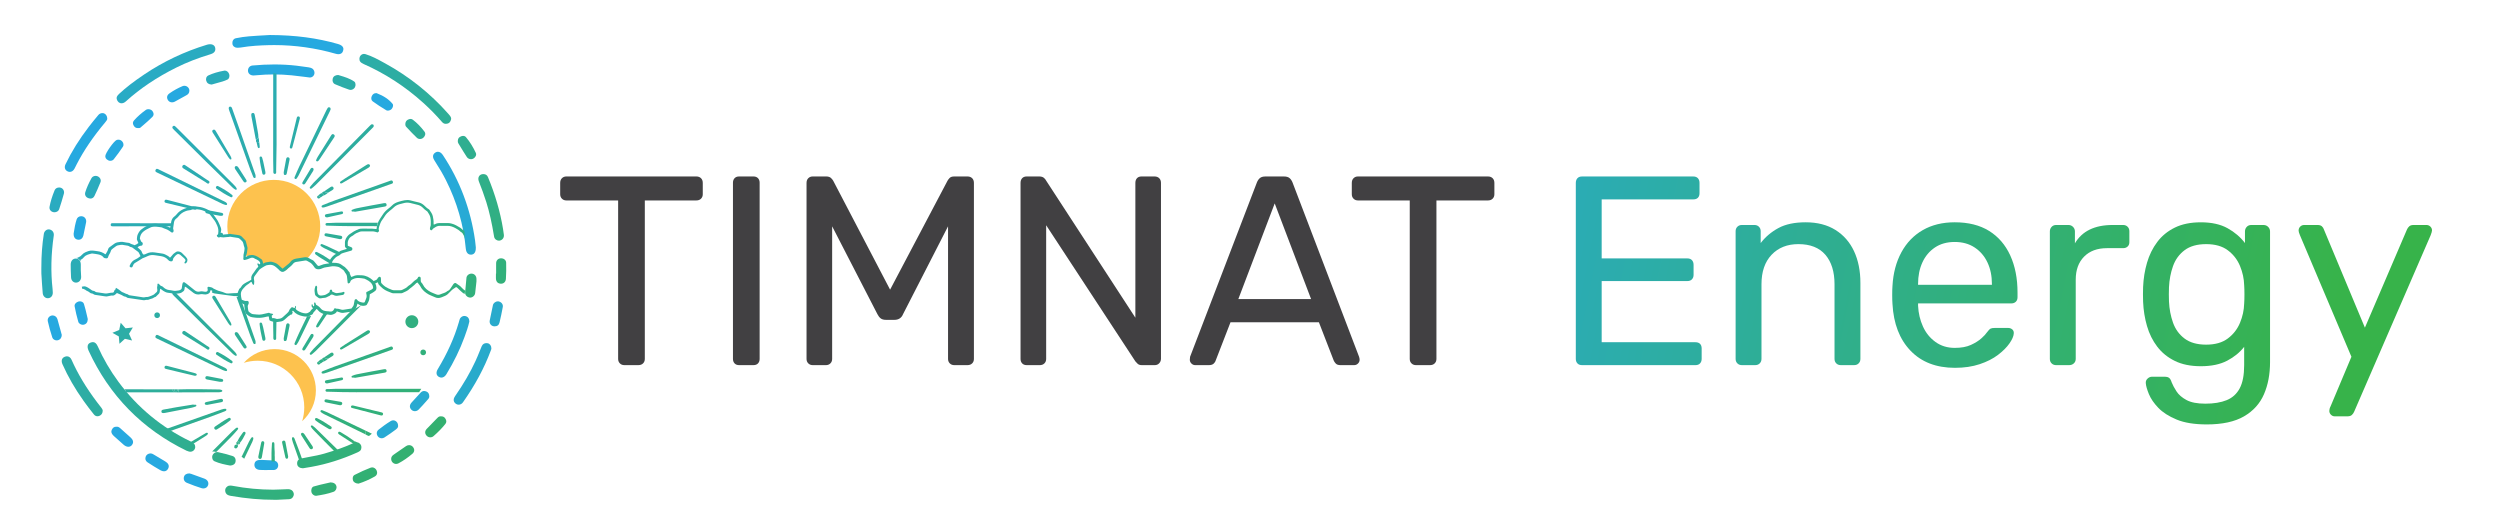 <?xml version="1.0" encoding="UTF-8"?>
<svg id="Layer_1" xmlns="http://www.w3.org/2000/svg" xmlns:xlink="http://www.w3.org/1999/xlink" version="1.1" viewBox="0 0 631.5 133.9">
  <!-- Generator: Adobe Illustrator 29.7.1, SVG Export Plug-In . SVG Version: 2.1.1 Build 8)  -->
  <defs>
    <linearGradient id="linear-gradient" x1="107.748" y1="25.905" x2="352.97" y2="125.636" gradientUnits="userSpaceOnUse">
      <stop offset=".002" stop-color="#26a9e0"/>
      <stop offset="1" stop-color="#37b34a"/>
    </linearGradient>
    <linearGradient id="linear-gradient1" x1="99.87" y1="45.276" x2="345.092" y2="145.007" xlink:href="#linear-gradient"/>
    <linearGradient id="linear-gradient2" x1="92.022" y1="64.572" x2="337.244" y2="164.304" xlink:href="#linear-gradient"/>
    <linearGradient id="linear-gradient3" x1="85.48" y1="80.659" x2="330.702" y2="180.39" xlink:href="#linear-gradient"/>
    <linearGradient id="linear-gradient4" x1="87.165" y1="76.515" x2="332.387" y2="176.247" xlink:href="#linear-gradient"/>
    <linearGradient id="linear-gradient5" x1="105.271" y1="31.995" x2="350.493" y2="131.727" xlink:href="#linear-gradient"/>
    <linearGradient id="linear-gradient6" x1="66.371" y1="127.644" x2="311.593" y2="227.376" xlink:href="#linear-gradient"/>
    <linearGradient id="linear-gradient7" x1="74.55" y1="107.534" x2="319.772" y2="207.266" xlink:href="#linear-gradient"/>
    <linearGradient id="linear-gradient8" x1="67.388" y1="125.145" x2="312.61" y2="224.876" xlink:href="#linear-gradient"/>
    <linearGradient id="linear-gradient9" x1="91.616" y1="65.571" x2="336.838" y2="165.303" xlink:href="#linear-gradient"/>
    <linearGradient id="linear-gradient10" x1="66.133" y1="128.23" x2="311.355" y2="227.962" xlink:href="#linear-gradient"/>
    <linearGradient id="linear-gradient11" x1="76.816" y1="101.962" x2="322.038" y2="201.694" xlink:href="#linear-gradient"/>
    <linearGradient id="linear-gradient12" x1="99.593" y1="45.958" x2="344.815" y2="145.689" xlink:href="#linear-gradient"/>
    <linearGradient id="linear-gradient13" x1="81.18" y1="91.233" x2="326.402" y2="190.964" xlink:href="#linear-gradient"/>
    <linearGradient id="linear-gradient14" x1="92.353" y1="63.76" x2="337.575" y2="163.492" xlink:href="#linear-gradient"/>
    <linearGradient id="linear-gradient15" x1="84.264" y1="83.649" x2="329.486" y2="183.38" xlink:href="#linear-gradient"/>
    <linearGradient id="linear-gradient16" x1="106.206" y1="29.698" x2="351.428" y2="129.43" xlink:href="#linear-gradient"/>
    <linearGradient id="linear-gradient17" x1="70.04" y1="118.624" x2="315.262" y2="218.355" xlink:href="#linear-gradient"/>
    <linearGradient id="linear-gradient18" x1="77.542" y1="100.176" x2="322.764" y2="199.908" xlink:href="#linear-gradient"/>
    <linearGradient id="linear-gradient19" x1="96.169" y1="54.377" x2="341.391" y2="154.109" xlink:href="#linear-gradient"/>
    <linearGradient id="linear-gradient20" x1="-32.502" y1="37.627" x2="115.335" y2="177.251" xlink:href="#linear-gradient"/>
    <linearGradient id="linear-gradient21" x1="38.764" y1="-37.832" x2="186.602" y2="101.792" xlink:href="#linear-gradient"/>
    <linearGradient id="linear-gradient22" x1="12.088" y1="-9.586" x2="159.925" y2="130.038" xlink:href="#linear-gradient"/>
    <linearGradient id="linear-gradient23" x1="33.955" y1="-32.739" x2="181.792" y2="106.885" xlink:href="#linear-gradient"/>
    <linearGradient id="linear-gradient24" x1="-29.587" y1="34.54" x2="118.251" y2="174.164" xlink:href="#linear-gradient"/>
    <linearGradient id="linear-gradient25" x1="-25.909" y1="30.646" x2="121.928" y2="170.27" xlink:href="#linear-gradient"/>
    <linearGradient id="linear-gradient26" x1="-37.312" y1="42.719" x2="110.526" y2="182.343" xlink:href="#linear-gradient"/>
    <linearGradient id="linear-gradient27" x1="-16.595" y1="20.784" x2="131.242" y2="160.408" xlink:href="#linear-gradient"/>
    <linearGradient id="linear-gradient28" x1="-21.501" y1="25.979" x2="126.336" y2="165.603" xlink:href="#linear-gradient"/>
    <linearGradient id="linear-gradient29" x1="-14.903" y1="18.992" x2="132.935" y2="158.616" xlink:href="#linear-gradient"/>
    <linearGradient id="linear-gradient30" x1="-7.763" y1="11.432" x2="140.075" y2="151.056" xlink:href="#linear-gradient"/>
    <linearGradient id="linear-gradient31" x1="-16.841" y1="21.044" x2="130.996" y2="160.668" xlink:href="#linear-gradient"/>
    <linearGradient id="linear-gradient32" x1="-.318" y1="3.55" x2="147.519" y2="143.174" xlink:href="#linear-gradient"/>
    <linearGradient id="linear-gradient33" x1="27.104" y1="-25.485" x2="174.941" y2="114.139" xlink:href="#linear-gradient"/>
    <linearGradient id="linear-gradient34" x1="38.591" y1="-37.649" x2="186.429" y2="101.975" xlink:href="#linear-gradient"/>
    <linearGradient id="linear-gradient35" x1="-23.472" y1="28.066" x2="124.365" y2="167.69" xlink:href="#linear-gradient"/>
    <linearGradient id="linear-gradient36" x1="17.758" y1="-15.59" x2="165.595" y2="124.034" xlink:href="#linear-gradient"/>
    <linearGradient id="linear-gradient37" x1="32.177" y1="-30.856" x2="180.014" y2="108.768" xlink:href="#linear-gradient"/>
    <linearGradient id="linear-gradient38" x1="-29.585" y1="34.538" x2="118.253" y2="174.162" xlink:href="#linear-gradient"/>
    <linearGradient id="linear-gradient39" x1="21.661" y1="-19.722" x2="169.498" y2="119.902" xlink:href="#linear-gradient"/>
    <linearGradient id="linear-gradient40" x1="-10.941" y1="14.798" x2="136.896" y2="154.422" xlink:href="#linear-gradient"/>
    <linearGradient id="linear-gradient41" x1="34.799" y1="-33.633" x2="182.636" y2="105.991" xlink:href="#linear-gradient"/>
    <linearGradient id="linear-gradient42" x1="-2.327" y1="5.677" x2="145.51" y2="145.301" xlink:href="#linear-gradient"/>
    <linearGradient id="linear-gradient43" x1="3.839" y1="-.852" x2="151.677" y2="138.772" xlink:href="#linear-gradient"/>
    <linearGradient id="linear-gradient44" x1="1.37" y1="1.763" x2="149.207" y2="141.387" xlink:href="#linear-gradient"/>
    <linearGradient id="linear-gradient45" x1="15.263" y1="-12.948" x2="163.1" y2="126.676" xlink:href="#linear-gradient"/>
    <linearGradient id="linear-gradient46" x1="18.792" y1="-16.684" x2="166.629" y2="122.94" xlink:href="#linear-gradient"/>
    <linearGradient id="linear-gradient47" x1="22.556" y1="-20.67" x2="170.393" y2="118.954" xlink:href="#linear-gradient"/>
    <linearGradient id="linear-gradient48" x1="6.097" y1="-3.243" x2="153.935" y2="136.381" xlink:href="#linear-gradient"/>
    <linearGradient id="linear-gradient49" x1=".75" y1="2.419" x2="148.587" y2="142.043" xlink:href="#linear-gradient"/>
    <linearGradient id="linear-gradient50" x1="20.763" y1="-18.772" x2="168.601" y2="120.852" xlink:href="#linear-gradient"/>
    <linearGradient id="linear-gradient51" x1="19.666" y1="-17.609" x2="167.503" y2="122.015" xlink:href="#linear-gradient"/>
    <linearGradient id="linear-gradient52" x1="12.536" y1="-10.061" x2="160.373" y2="129.564" xlink:href="#linear-gradient"/>
    <linearGradient id="linear-gradient53" x1="-9.853" y1="13.645" x2="137.985" y2="153.269" xlink:href="#linear-gradient"/>
    <linearGradient id="linear-gradient54" x1="9.564" y1="-6.914" x2="157.402" y2="132.71" xlink:href="#linear-gradient"/>
    <linearGradient id="linear-gradient55" x1="19.386" y1="-17.313" x2="167.223" y2="122.311" xlink:href="#linear-gradient"/>
    <linearGradient id="linear-gradient56" x1="21.943" y1="-20.021" x2="169.78" y2="119.603" xlink:href="#linear-gradient"/>
    <linearGradient id="linear-gradient57" x1="9.859" y1="-7.226" x2="157.696" y2="132.399" xlink:href="#linear-gradient"/>
    <linearGradient id="linear-gradient58" x1="2.927" y1=".114" x2="150.764" y2="139.738" xlink:href="#linear-gradient"/>
    <linearGradient id="linear-gradient59" x1="21.69" y1="-19.753" x2="169.527" y2="119.871" xlink:href="#linear-gradient"/>
    <linearGradient id="linear-gradient60" x1="20.004" y1="-17.968" x2="167.841" y2="121.656" xlink:href="#linear-gradient"/>
    <linearGradient id="linear-gradient61" x1="-2.742" y1="6.116" x2="145.096" y2="145.74" xlink:href="#linear-gradient"/>
    <linearGradient id="linear-gradient62" x1="16.033" y1="-13.764" x2="163.871" y2="125.861" xlink:href="#linear-gradient"/>
    <linearGradient id="linear-gradient63" x1="8.303" y1="-5.579" x2="156.14" y2="134.045" xlink:href="#linear-gradient"/>
    <linearGradient id="linear-gradient64" x1="7.647" y1="-4.884" x2="155.484" y2="134.74" xlink:href="#linear-gradient"/>
    <linearGradient id="linear-gradient65" x1="4.133" y1="-1.163" x2="151.97" y2="138.461" xlink:href="#linear-gradient"/>
    <linearGradient id="linear-gradient66" x1="16.064" y1="-13.796" x2="163.901" y2="125.828" xlink:href="#linear-gradient"/>
    <linearGradient id="linear-gradient67" x1="11.539" y1="-9.005" x2="159.376" y2="130.62" xlink:href="#linear-gradient"/>
    <linearGradient id="linear-gradient68" x1="14.776" y1="-12.432" x2="162.613" y2="127.192" xlink:href="#linear-gradient"/>
    <linearGradient id="linear-gradient69" x1=".253" y1="2.945" x2="148.091" y2="142.569" xlink:href="#linear-gradient"/>
    <linearGradient id="linear-gradient70" x1="11.954" y1="-9.444" x2="159.791" y2="130.18" xlink:href="#linear-gradient"/>
    <linearGradient id="linear-gradient71" x1="14.364" y1="-11.996" x2="162.201" y2="127.628" xlink:href="#linear-gradient"/>
    <linearGradient id="linear-gradient72" x1="-1.582" y1="4.888" x2="146.255" y2="144.512" xlink:href="#linear-gradient"/>
    <linearGradient id="linear-gradient73" x1="16.894" y1="-14.674" x2="164.731" y2="124.95" xlink:href="#linear-gradient"/>
    <linearGradient id="linear-gradient74" x1="14.08" y1="-11.695" x2="161.917" y2="127.929" xlink:href="#linear-gradient"/>
    <linearGradient id="linear-gradient75" x1="15.208" y1="-12.89" x2="163.045" y2="126.734" xlink:href="#linear-gradient"/>
    <linearGradient id="linear-gradient76" x1="15.975" y1="-13.702" x2="163.813" y2="125.922" xlink:href="#linear-gradient"/>
    <linearGradient id="linear-gradient77" x1="14.616" y1="-12.262" x2="162.453" y2="127.362" xlink:href="#linear-gradient"/>
    <linearGradient id="linear-gradient78" x1="14.665" y1="-12.315" x2="162.502" y2="127.309" xlink:href="#linear-gradient"/>
    <linearGradient id="linear-gradient79" x1="14.518" y1="-12.159" x2="162.355" y2="127.465" xlink:href="#linear-gradient"/>
    <linearGradient id="linear-gradient80" x1="-3.095" y1="6.49" x2="144.743" y2="146.114" xlink:href="#linear-gradient"/>
    <linearGradient id="linear-gradient81" x1="-7.14" y1="10.773" x2="140.697" y2="150.397" xlink:href="#linear-gradient"/>
    <linearGradient id="linear-gradient82" x1="-22.904" y1="27.464" x2="124.933" y2="167.088" xlink:href="#linear-gradient"/>
    <linearGradient id="linear-gradient83" x1=".06" y1="3.149" x2="147.898" y2="142.773" xlink:href="#linear-gradient"/>
    <linearGradient id="linear-gradient84" x1="-15.144" y1="19.247" x2="132.694" y2="158.871" xlink:href="#linear-gradient"/>
    <linearGradient id="linear-gradient85" x1="-27.042" y1="31.846" x2="120.795" y2="171.47" xlink:href="#linear-gradient"/>
    <linearGradient id="linear-gradient86" x1="-14.841" y1="18.927" x2="132.996" y2="158.551" xlink:href="#linear-gradient"/>
    <linearGradient id="linear-gradient87" x1="-20.189" y1="24.589" x2="127.648" y2="164.213" xlink:href="#linear-gradient"/>
    <linearGradient id="linear-gradient88" x1="-25.329" y1="30.032" x2="122.508" y2="169.656" xlink:href="#linear-gradient"/>
    <linearGradient id="linear-gradient89" x1="-3.968" y1="7.414" x2="143.87" y2="147.038" xlink:href="#linear-gradient"/>
    <linearGradient id="linear-gradient90" x1="-1.273" y1="4.561" x2="146.564" y2="144.185" xlink:href="#linear-gradient"/>
    <linearGradient id="linear-gradient91" x1="-28.019" y1="32.88" x2="119.818" y2="172.504" xlink:href="#linear-gradient"/>
    <linearGradient id="linear-gradient92" x1="-9.346" y1="13.108" x2="138.492" y2="152.732" xlink:href="#linear-gradient"/>
    <linearGradient id="linear-gradient93" x1="-19.689" y1="24.06" x2="128.148" y2="163.685" xlink:href="#linear-gradient"/>
    <linearGradient id="linear-gradient94" x1="-29.905" y1="34.878" x2="117.932" y2="174.502" xlink:href="#linear-gradient"/>
    <linearGradient id="linear-gradient95" x1="-10.644" y1="14.483" x2="137.193" y2="154.107" xlink:href="#linear-gradient"/>
    <linearGradient id="linear-gradient96" x1="-23.916" y1="28.536" x2="123.921" y2="168.16" xlink:href="#linear-gradient"/>
    <linearGradient id="linear-gradient97" x1="-1.553" y1="4.857" x2="146.284" y2="144.481" xlink:href="#linear-gradient"/>
    <linearGradient id="linear-gradient98" x1="-28.626" y1="33.523" x2="119.211" y2="173.147" xlink:href="#linear-gradient"/>
    <linearGradient id="linear-gradient99" x1="-29.927" y1="34.901" x2="117.91" y2="174.525" xlink:href="#linear-gradient"/>
    <linearGradient id="linear-gradient100" x1="1.004" y1="2.15" x2="148.841" y2="141.774" xlink:href="#linear-gradient"/>
    <linearGradient id="linear-gradient101" x1="-11.08" y1="14.945" x2="136.757" y2="154.569" xlink:href="#linear-gradient"/>
    <linearGradient id="linear-gradient102" x1="-18.012" y1="22.284" x2="129.825" y2="161.908" xlink:href="#linear-gradient"/>
    <linearGradient id="linear-gradient103" x1="-.426" y1="3.664" x2="147.411" y2="143.288" xlink:href="#linear-gradient"/>
    <linearGradient id="linear-gradient104" x1="-3.18" y1="6.581" x2="144.657" y2="146.205" xlink:href="#linear-gradient"/>
    <linearGradient id="linear-gradient105" x1="-23.68" y1="28.286" x2="124.157" y2="167.91" xlink:href="#linear-gradient"/>
    <linearGradient id="linear-gradient106" x1="-6.423" y1="10.014" x2="141.414" y2="149.638" xlink:href="#linear-gradient"/>
    <linearGradient id="linear-gradient107" x1="-17.465" y1="21.706" x2="130.372" y2="161.33" xlink:href="#linear-gradient"/>
    <linearGradient id="linear-gradient108" x1="-12.636" y1="16.592" x2="135.202" y2="156.216" xlink:href="#linear-gradient"/>
    <linearGradient id="linear-gradient109" x1="-25.317" y1="30.019" x2="122.52" y2="169.643" xlink:href="#linear-gradient"/>
    <linearGradient id="linear-gradient110" x1="-13.291" y1="17.286" x2="134.546" y2="156.91" xlink:href="#linear-gradient"/>
    <linearGradient id="linear-gradient111" x1="-16.806" y1="21.007" x2="131.032" y2="160.631" xlink:href="#linear-gradient"/>
    <linearGradient id="linear-gradient112" x1="-4.875" y1="8.374" x2="142.963" y2="147.998" xlink:href="#linear-gradient"/>
    <linearGradient id="linear-gradient113" x1="-9.4" y1="13.166" x2="138.437" y2="152.79" xlink:href="#linear-gradient"/>
    <linearGradient id="linear-gradient114" x1="-24.022" y1="28.648" x2="123.815" y2="168.272" xlink:href="#linear-gradient"/>
    <linearGradient id="linear-gradient115" x1="-6.163" y1="9.738" x2="141.675" y2="149.362" xlink:href="#linear-gradient"/>
    <linearGradient id="linear-gradient116" x1="-20.685" y1="25.115" x2="127.152" y2="164.739" xlink:href="#linear-gradient"/>
    <linearGradient id="linear-gradient117" x1="-8.985" y1="12.726" x2="138.853" y2="152.35" xlink:href="#linear-gradient"/>
    <linearGradient id="linear-gradient118" x1="-6.575" y1="10.174" x2="141.263" y2="149.798" xlink:href="#linear-gradient"/>
    <linearGradient id="linear-gradient119" x1="-21.114" y1="25.569" x2="126.723" y2="165.193" xlink:href="#linear-gradient"/>
    <linearGradient id="linear-gradient120" x1="-23.605" y1="28.207" x2="124.232" y2="167.831" xlink:href="#linear-gradient"/>
    <linearGradient id="linear-gradient121" x1="-12.275" y1="16.21" x2="135.562" y2="155.834" xlink:href="#linear-gradient"/>
    <linearGradient id="linear-gradient122" x1="-24.674" y1="29.338" x2="123.164" y2="168.962" xlink:href="#linear-gradient"/>
    <linearGradient id="linear-gradient123" x1="-4.045" y1="7.496" x2="143.792" y2="147.12" xlink:href="#linear-gradient"/>
    <linearGradient id="linear-gradient124" x1="-9.228" y1="12.984" x2="138.609" y2="152.608" xlink:href="#linear-gradient"/>
    <linearGradient id="linear-gradient125" x1="-5.731" y1="9.281" x2="142.107" y2="148.905" xlink:href="#linear-gradient"/>
    <linearGradient id="linear-gradient126" x1="-4.963" y1="8.468" x2="142.874" y2="148.092" xlink:href="#linear-gradient"/>
    <linearGradient id="linear-gradient127" x1="-26.527" y1="31.3" x2="121.31" y2="170.924" xlink:href="#linear-gradient"/>
    <linearGradient id="linear-gradient128" x1="-12.021" y1="15.942" x2="135.816" y2="155.566" xlink:href="#linear-gradient"/>
    <linearGradient id="linear-gradient129" x1="-26.651" y1="31.431" x2="121.187" y2="171.055" xlink:href="#linear-gradient"/>
    <linearGradient id="linear-gradient130" x1="-6.273" y1="9.855" x2="141.564" y2="149.479" xlink:href="#linear-gradient"/>
    <linearGradient id="linear-gradient131" x1="-22.65" y1="27.196" x2="125.187" y2="166.82" xlink:href="#linear-gradient"/>
    <linearGradient id="linear-gradient132" x1="-26.604" y1="31.382" x2="121.233" y2="171.006" xlink:href="#linear-gradient"/>
    <linearGradient id="linear-gradient133" x1="-25.788" y1="30.517" x2="122.05" y2="170.141" xlink:href="#linear-gradient"/>
    <linearGradient id="linear-gradient134" x1="-26.028" y1="30.772" x2="121.809" y2="170.396" xlink:href="#linear-gradient"/>
    <linearGradient id="linear-gradient135" x1="-9.612" y1="13.391" x2="138.225" y2="153.015" xlink:href="#linear-gradient"/>
    <linearGradient id="linear-gradient136" x1="-25.694" y1="30.419" x2="122.143" y2="170.043" xlink:href="#linear-gradient"/>
    <linearGradient id="linear-gradient137" x1="10.088" y1="-7.469" x2="157.925" y2="132.156" xlink:href="#linear-gradient"/>
    <linearGradient id="linear-gradient138" x1="7.568" y1="-4.8" x2="155.405" y2="134.824" xlink:href="#linear-gradient"/>
    <linearGradient id="linear-gradient139" x1="-19.43" y1="23.786" x2="128.407" y2="163.41" xlink:href="#linear-gradient"/>
    <linearGradient id="linear-gradient140" x1="315.228" y1="48.551" x2="585.262" y2="103.012" gradientUnits="userSpaceOnUse">
      <stop offset=".002" stop-color="#26a9e0"/>
      <stop offset="1" stop-color="#37b34a"/>
    </linearGradient>
    <linearGradient id="linear-gradient141" x1="315.481" y1="47.294" x2="585.515" y2="101.755" xlink:href="#linear-gradient140"/>
    <linearGradient id="linear-gradient142" x1="317.174" y1="38.902" x2="587.208" y2="93.362" xlink:href="#linear-gradient140"/>
    <linearGradient id="linear-gradient143" x1="318.503" y1="32.314" x2="588.537" y2="86.775" xlink:href="#linear-gradient140"/>
    <linearGradient id="linear-gradient144" x1="318.438" y1="32.636" x2="588.472" y2="87.097" xlink:href="#linear-gradient140"/>
    <linearGradient id="linear-gradient145" x1="320.122" y1="24.283" x2="590.156" y2="78.744" xlink:href="#linear-gradient140"/>
  </defs>
  <g>
    <path d="M58.541,59.3c1.398.297,2.816.888,3.374,2.316.255.652.187,1.238.188,1.912,0,.203.094.668.06.893.013.087.033.173.053.259,1.11-.147,2.563.044,3.353.779.376.349.578.806.62,1.307.439-.088.884-.143.972-.149.685-.052,1.339.06,1.978.306.715.275,2.353,1.696,3.177,1.326.293-.131.704-1.156.955-1.439.476-.536,1.053-.948,1.749-1.155.784-.234,1.581-.251,2.356-.116,2.166-2.129,3.511-5.091,3.511-8.368,0-6.48-5.253-11.733-11.733-11.733s-11.733,5.253-11.733,11.733c0,.739.072,1.461.202,2.162.271-.085.579-.105.916-.033Z" fill="#fdc24e" fill-rule="evenodd"/>
    <g>
      <path d="M85.476,13.688c-.198,0-.411-.032-.632-.096-5.107-1.463-10.345-2.205-15.567-2.205-.474,0-.95.006-1.425.018-1.948.049-4.514.162-7.095.605-.218.037-.464.056-.731.056h-.118c-.628-.013-1.133-.431-1.2-.995-.072-.599.173-1.269.883-1.416,1.117-.23,2.23-.391,3.308-.479,1.547-.126,3.115-.212,4.26-.274.39-.021.736-.04,1.022-.057,6.427.028,11.894.749,17.2,2.27,1.524.437,1.382,1.254,1.335,1.523-.117.677-.558,1.05-1.241,1.05Z" fill="url(#linear-gradient)"/>
      <path d="M118.944,64.327c-1.034,0-1.243-1.052-1.285-1.504-.553-5.98-2.239-11.801-5.009-17.3-.778-1.545-1.705-3.133-2.915-5-.313-.482-.701-1.381.213-1.981.214-.14.436-.211.659-.211.449,0,.903.297,1.248.815,4.292,6.455,7.032,13.718,8.146,21.587.069.485.114.98.151,1.378.014.153.027.291.039.411.018.642-.106,1.705-1.099,1.798-.05.005-.099.007-.148.007Z" fill="url(#linear-gradient1)"/>
      <path d="M17.644,43.424c-.187,0-.379-.047-.571-.139-.681-.327-.887-1.03-.524-1.789,1.532-3.209,3.464-6.314,5.906-9.491.671-.872,1.409-1.786,2.394-2.962.253-.302.623-.475,1.014-.475.152,0,.3.026.44.078.437.161.79.723.787,1.254l.002.056c.02.256-.154.516-.481.905-3.062,3.645-5.428,7.123-7.233,10.632-.083.162-.165.325-.246.488-.1.2-.2.401-.304.599-.281.535-.713.842-1.184.842Z" fill="url(#linear-gradient2)"/>
      <path d="M115.845,102.225c-.252,0-.49-.077-.688-.221-.892-.651-.512-1.489-.206-1.93,2.145-3.093,3.838-6.008,5.176-8.913.366-.795.698-1.612,1.019-2.403.176-.434.352-.869.535-1.3.214-.507.633-.787,1.18-.787.105,0,.214.011.325.032.54.104.931.628.929,1.246v.051l.007.05c.011.076-.064.274-.118.419l-.029.077c-1.655,4.431-3.96,8.715-7.047,13.099-.256.364-.66.58-1.082.58Z" fill="url(#linear-gradient3)"/>
      <path d="M111.499,95.381c-.207,0-.414-.057-.616-.17-.308-.172-.504-.407-.581-.699-.096-.361,0-.805.268-1.25,2.426-4.022,4.165-7.886,5.317-11.814.029-.098.055-.197.082-.296.108-.402.192-.72.423-.941.277-.266.582-.401.905-.401.171,0,.349.038.529.114.476.2.721.636.729,1.297-.266,1.257-.773,2.686-1.228,3.931-1.157,3.161-2.657,6.237-4.586,9.402-.32.526-.774.828-1.243.828Z" fill="url(#linear-gradient4)"/>
      <path d="M78.275,19.582c-.515-.063-1.012-.126-1.499-.188-1.072-.136-2.084-.265-3.105-.368-1.479-.149-2.99-.225-4.492-.225-1.411,0-2.852.067-4.283.199l-.174.017c-.238.023-.463.045-.678.045h-.051c-.776-.014-1.321-.482-1.354-1.165-.036-.73.439-1.286,1.154-1.353,1.881-.174,3.728-.263,5.49-.263,1.917,0,3.807.104,5.617.311.902.103,1.821.237,2.71.368l.339.05c.767.112,1.15.343,1.366.824.187.415.162.858-.067,1.214-.215.333-.579.533-.974.535Z" fill="url(#linear-gradient5)"/>
      <path d="M41.422,119.052c-.284,0-.596-.094-.904-.272-.996-.575-2.167-1.265-3.294-2.027-.473-.319-.626-.856-.41-1.437.174-.467.659-.782,1.208-.782h.064c.228-.001.455.107.727.271.623.375,1.248.748,1.872,1.122l1.071.64c.599.359,1.202.977.676,1.88-.231.396-.58.605-1.009.605Z" fill="url(#linear-gradient6)"/>
      <path d="M14.327,85.982c-.435,0-.957-.249-1.113-.725-.479-1.465-.851-2.805-1.136-4.096-.149-.673.268-1.3.971-1.458.081-.018.164-.027.247-.027.553,0,1.052.389,1.214.947.287.987.552,1.973.809,2.926.098.363.193.718.287,1.062-.016.697-.39,1.195-1.012,1.34-.086.02-.176.03-.267.03Z" fill="url(#linear-gradient7)"/>
      <path d="M32.426,112.858c-.386,0-.804-.179-1.178-.503-.844-.733-1.67-1.453-2.483-2.209-.785-.73-.687-1.238-.514-1.599.254-.529.577-.755,1.082-.755.031,0,.134.004.134.004,0,0,.082-.004.102-.004.168,0,.434.038.798.372.765.701,1.554,1.398,2.316,2.072l.249.22c.531.47,1.028,1.196.373,1.982-.228.274-.532.419-.88.419Z" fill="url(#linear-gradient8)"/>
      <path d="M124.933,82.435c-.401-.001-.75-.158-.983-.441-.232-.28-.318-.65-.245-1.042.226-1.199.49-2.47.809-3.885.117-.516.685-.953,1.241-.953.065,0,.13.006.19.019.726.154,1.182.763,1.06,1.417-.255,1.379-.522,2.646-.815,3.874-.165.689-.562,1.01-1.25,1.01h-.007Z" fill="url(#linear-gradient9)"/>
      <path d="M51.384,123.384c-.157,0-.318-.025-.48-.076-1.184-.368-2.391-.807-3.691-1.345-.621-.256-.912-.816-.759-1.461.135-.573.627-.906,1.353-.92.014.003.028.005.043.008.11.021.277.052.416.1,1.088.383,2.219.79,3.363,1.212.789.291,1.166.955.936,1.653-.168.511-.621.828-1.182.828Z" fill="url(#linear-gradient10)"/>
      <path d="M20.914,82.043c-.452,0-1.003-.287-1.141-.767-.371-1.286-.682-2.597-.925-3.898-.093-.497.331-1.029.964-1.212.115-.033.235-.05.358-.05.408,0,.882.195,1.022.631.311.966.545,1.985.752,2.884.078.34.153.667.229.975-.031.806-.382,1.282-1.046,1.416-.067.014-.139.021-.212.021Z" fill="url(#linear-gradient11)"/>
      <path d="M43.465,25.855c-.428,0-.813-.204-1.029-.546-.407-.644-.273-1.272.368-1.722,1.045-.735,2.152-1.347,3.291-1.821.157-.066.32-.099.485-.099.335,0,.665.141.906.386.234.238.359.548.353.874-.022.489-.231.837-.656,1.077l-.441.249c-.852.482-1.733.98-2.61,1.435-.214.111-.439.167-.667.167Z" fill="url(#linear-gradient12)"/>
      <path d="M104.796,103.864c-.325,0-.629-.123-.857-.347-.539-.528-.532-1.213.016-1.83.779-.877,1.552-1.722,2.297-2.511.258-.274.544-.407.873-.407.173,0,.358.038.55.112.486.188.736.568.763,1.165.016.283-.064.516-.243.719l-.44.499c-.644.733-1.31,1.49-1.999,2.187-.264.266-.605.413-.96.413Z" fill="url(#linear-gradient13)"/>
      <path d="M27.854,40.623c-.167,0-.324-.033-.456-.096-.735-.35-.81-.787-.794-1.128.035-.77,2.171-3.767,2.857-4.04.144-.052.294-.079.444-.079.369,0,.71.155.96.438.306.344.477.895.174,1.352-.67,1.011-1.429,2.051-2.319,3.18-.178.226-.519.372-.868.372Z" fill="url(#linear-gradient14)"/>
      <path d="M19.861,60.559c-.071,0-.144-.006-.217-.018-.936-.15-1.059-1.011-1.044-1.535.199-1.431.44-2.569.757-3.579.155-.495.61-.815,1.158-.815.122,0,.244.017.363.05.622.174,1.004.828.871,1.489l-.159.788c-.168.837-.342,1.704-.529,2.548-.147.661-.606,1.071-1.2,1.071Z" fill="url(#linear-gradient15)"/>
      <path d="M97.965,27.944c-.154,0-.291-.033-.394-.095-1.273-.76-2.392-1.493-3.419-2.242-.373-.271-.476-.808-.253-1.304.239-.529.596-.775,1.123-.775,0,0,.113,0,.113,0,1.838.712,3.134,1.592,4.075,2.764.176.219.055.897-.305,1.265-.227.231-.605.387-.94.387Z" fill="url(#linear-gradient16)"/>
      <path d="M66.848,118.734c-.457,0-.833-.009-1.182-.029-.481-.027-.865-.188-1.111-.466-.214-.242-.313-.568-.288-.942.065-.978.96-1.124,1.487-1.124h.132c.207.004.413.006.619.016.812.038,1.625.076,2.437.121.852.046,1.362.545,1.33,1.301-.028.659-.53,1.12-1.22,1.12-.057,0-.115-.003-.173-.009l-.037-.004h-.037c-.329,0-.659.004-.988.009-.323.004-.646.009-.969.009Z" fill="url(#linear-gradient17)"/>
      <path d="M96.427,110.709c-.404,0-.789-.196-1.005-.512-.405-.593-.313-1.255.237-1.687.811-.636,1.891-1.457,3.057-2.16.194-.117.399-.176.609-.176.309,0,.619.133.848.366.248.252.385.598.385.975v.03l.003.03c.017.2-.023.514-.567.918-.851.632-1.86,1.367-2.897,2.023-.201.128-.432.195-.669.195Z" fill="url(#linear-gradient18)"/>
      <path d="M34.805,32.355c-.491,0-.813-.212-1.078-.708-.247-.463-.198-.863.154-1.257.841-.942,1.849-1.832,2.994-2.647.147-.105.355-.162.585-.162.375,0,.765.153.971.382.354.391.582,1.035.062,1.564-.742.755-1.575,1.467-2.38,2.157-.225.192-.449.384-.672.578-.073.064-.215.094-.435.094l-.103-.002-.098.003Z" fill="url(#linear-gradient19)"/>
    </g>
    <path d="M69.351,88.182c-3.09,0-5.865,1.343-7.777,3.475,1.113-.349,2.296-.538,3.524-.538,6.495,0,11.761,5.266,11.761,11.761,0,1.228-.189,2.412-.538,3.524,2.132-1.912,3.475-4.688,3.475-7.777,0-5.769-4.676-10.445-10.445-10.445Z" fill="#fdc24e" fill-rule="evenodd"/>
    <g>
      <g>
        <path d="M48.07,114.11c-.106,0-.214-.014-.32-.041-.254-.065-.461-.136-.631-.219-11.192-5.443-19.512-13.936-24.73-25.243-.283-.613-.338-1.155-.156-1.527.15-.307.466-.518.938-.628.102-.024.201-.036.294-.036.496,0,.901.346,1.205,1.028,1.412,3.171,3.174,6.193,5.236,8.982,4.816,6.514,10.961,11.591,18.265,15.09.826.396,1.135.772,1.143,1.388-.014.666-.561,1.205-1.245,1.205Z" fill="url(#linear-gradient20)"/>
        <path d="M112.599,31.28c-.371,0-.675-.152-.956-.479-1.407-1.636-2.984-3.247-4.688-4.788-4.529-4.098-9.597-7.403-15.064-9.823-.931-.412-1.111-.819-1.1-1.343.012-.69.524-1.228,1.166-1.228.115,0,.232.018.349.053,1.638.496,3.191,1.35,4.692,2.176l.319.175c6.007,3.297,11.348,7.558,15.875,12.664l.05.056c.58.653.821.988.69,1.461-.168.605-.445.912-.925,1.025-.145.034-.282.051-.408.051Z" fill="url(#linear-gradient21)"/>
        <path d="M30.701,26.091c-.573,0-1.035-.399-1.206-1.04-.101-.378-.041-.749.583-1.331,1.702-1.587,3.665-3.104,6.363-4.919,4.856-3.266,10.188-5.792,15.848-7.508.267-.081.526-.122.768-.122.819,0,1.318.445,1.334,1.191.005.239.021.966-1.203,1.334-3.184.957-6.014,2.06-8.651,3.372-4.929,2.453-9.106,5.255-12.771,8.567-.331.299-.699.456-1.065.456Z" fill="url(#linear-gradient22)"/>
        <path d="M126.017,60.793c-.513,0-1.104-.378-1.207-1.01-.562-3.455-1.188-6.229-1.971-8.733-.563-1.803-1.238-3.583-1.884-5.237-.193-.495-.165-.981.075-1.333.223-.326.6-.505,1.062-.505.59.006.955.251,1.172.772,1.813,4.351,3.092,8.751,3.801,13.076.095.581.163,1.057.214,1.5.085.737-.378,1.35-1.101,1.459-.054.008-.108.012-.162.012Z" fill="url(#linear-gradient23)"/>
        <path d="M69.28,126.247c-3.558,0-7.036-.312-10.945-.982-1.072-.184-1.313-.612-1.415-1.047-.129-.552.023-.975.477-1.331.208-.163.439-.235.751-.235.238,0,.499.043.723.086,3.295.624,6.695.945,10.107.955h.054c.704,0,1.412-.034,2.096-.067.514-.025,1.028-.05,1.542-.061h.061c.871,0,1.185.413,1.345.724.227.44.192.853-.111,1.3-.221.328-.534.491-.984.515-.821.043-1.643.081-2.292.111l-.622.029c-.249.003-.52.005-.788.005Z" fill="url(#linear-gradient24)"/>
        <path d="M12.069,75.334c-.664,0-1.213-.549-1.277-1.277-.14-1.579-.237-3.193-.33-4.754l-.012-.198c-.021-.347-.015-.698-.009-1.069.003-.175.005-.35.005-.525-.007-2.94.204-5.777.627-8.435.103-.648.631-1.136,1.229-1.136.061,0,.122.005.181.016.748.131,1.21.78,1.1,1.543-.689,4.757-.787,9.184-.3,13.534.032.285.043.585.052.843.026.796-.435,1.379-1.147,1.452-.04.004-.079.006-.119.006Z" fill="url(#linear-gradient25)"/>
        <path d="M24.616,105.147c-.341,0-.642-.148-.871-.429-.873-1.072-1.737-2.207-2.639-3.472-2.144-3.002-3.936-6.112-5.327-9.243-.226-.508-.25-.981-.07-1.332.21-.409.647-.576.976-.644.078-.016.157-.024.235-.024.482,0,.912.321,1.15.858,1.586,3.576,3.691,7.081,6.436,10.719.191.253.386.502.582.752.174.222.349.445.52.67.26.342.355.567.337.803-.037.603-.29.988-.796,1.221-.176.081-.354.122-.532.122Z" fill="url(#linear-gradient26)"/>
        <path d="M76.511,118.288c-.781-.017-1.356-.411-1.438-.993-.11-.778.248-1.316.982-1.476.692-.151,1.407-.284,2.098-.411,1.234-.228,2.51-.464,3.755-.824,2.938-.848,5.296-1.7,7.422-2.679.271-.125.52-.188.742-.188.29,0,.543.104.795.327.404.357.514.785.359,1.388-.091.35-.353.582-.969.856-3.927,1.749-7.693,2.935-11.515,3.624-.583.105-1.167.201-1.685.285l-.546.09Z" fill="url(#linear-gradient27)"/>
        <path d="M79.781,125.242c-.477,0-1.009-.445-1.117-.933-.124-.566.058-1.271.571-1.423,1.071-.318,2.193-.57,3.182-.792.376-.084.739-.165,1.084-.247.806.02,1.341.38,1.481.993.13.57-.194,1.191-.722,1.384-1.456.531-3.024.808-4.367,1.009-.037.006-.075.008-.112.008Z" fill="url(#linear-gradient28)"/>
        <path d="M90.575,122.164c-.711-.017-1.248-.33-1.409-.826-.162-.499-.073-1.134.411-1.381,1.434-.733,2.765-1.332,4.07-1.831.116-.045.238-.067.361-.067.444,0,.897.298,1.101.724.242.505.254,1.185-.436,1.58-1.279.731-2.73,1.368-4.098,1.801Z" fill="url(#linear-gradient29)"/>
        <path d="M100.056,117.193c-.326,0-.648-.137-.882-.374-.24-.243-.369-.571-.363-.924.007-.416.193-.739.585-1.014l.637-.448c.835-.588,1.697-1.196,2.559-1.763.228-.15.486-.23.745-.23.382,0,.738.17.976.467.475.592.414,1.239-.162,1.732-1.119.955-2.294,1.762-3.492,2.399-.194.103-.397.156-.603.156Z" fill="url(#linear-gradient30)"/>
        <path d="M13.758,53.618c-.403,0-.77-.164-1.007-.448-.215-.258-.298-.59-.235-.934.238-1.302.661-2.674,1.291-4.195.173-.416.613-.685,1.122-.685.165,0,.327.029.481.085.581.214.9.869.727,1.493-.362,1.301-.763,2.621-1.194,3.925-.148.447-.634.76-1.183.76h-.001Z" fill="url(#linear-gradient31)"/>
        <path d="M108.708,110.472c-.346,0-.68-.141-.916-.386-.518-.54-.516-1.198.007-1.76.788-.847,1.622-1.686,2.429-2.497l.352-.354c.203-.204.448-.312.707-.312h.141c.554,0,.886.205,1.148.706.241.463.213.857-.091,1.238-.799,1.006-1.776,2.011-2.987,3.071-.278.243-.583.294-.791.294Z" fill="url(#linear-gradient32)"/>
        <path d="M126.548,71.665c-.045,0-.092-.002-.138-.006-1.076-.095-1.157-1.083-1.141-1.504.013-.354.012-.707.008-1.052h.043v-.689l-.002-.616c-.002-.444-.005-.888.004-1.332.015-.693.502-1.195,1.184-1.221h.061c.715-.001,1.268.469,1.287,1.092.043,1.442.023,2.822-.061,4.101-.049.745-.538,1.227-1.245,1.227Z" fill="url(#linear-gradient33)"/>
        <path d="M118.973,40.213c-.429,0-.821-.206-1.049-.55-.582-.882-1.143-1.809-1.686-2.704l-.482-.795c-.096-.157-.131-.351-.112-.613.027-.568.283-.907.83-1.118.183-.071.359-.106.525-.106.289,0,.53.112.716.332.938,1.109,1.772,2.442,2.481,3.964.249.534-.131,1.181-.642,1.45-.175.092-.376.141-.581.141Z" fill="url(#linear-gradient34)"/>
        <path d="M19.198,71.391c-.692,0-1.218-.561-1.251-1.334l-.016-.372c-.04-.941-.082-1.914-.072-2.862.009-.904.522-1.512,1.276-1.512h.04c.78.022,1.242.617,1.236,1.592-.002.349-.002.698-.001,1.012v.401c.012.204.024.397.036.583.023.366.044.712.051,1.046.015.79-.518,1.411-1.241,1.444h-.059Z" fill="url(#linear-gradient35)"/>
        <path d="M53.468,21.36c-.755-.038-1.22-.373-1.384-.995-.122-.468.007-1.059.572-1.323,1.135-.53,2.448-.923,4.012-1.2.048-.008.097-.013.145-.013.452,0,.904.376,1.076.894.159.48.047,1.139-.412,1.366-.826.409-1.731.644-2.606.872-.493.128-.961.25-1.404.399Z" fill="url(#linear-gradient36)"/>
        <path d="M88.561,22.713c-.123,0-.245-.02-.362-.06-1.224-.417-2.425-.882-3.57-1.382-.505-.221-.736-.766-.587-1.387.175-.732.827-.92,1.38-.94.133.04.267.08.404.121,1.195.356,2.55.76,3.681,1.555.328.23.407.947.155,1.42-.214.402-.657.673-1.102.673Z" fill="url(#linear-gradient37)"/>
        <path d="M58.095,117.593c-1.231-.235-2.626-.502-3.901-1.072-.501-.224-.74-.912-.522-1.503.177-.48.674-.828,1.18-.828.083,0,.167.009.249.028,1.278.286,2.498.61,3.626.963.605.189.904.773.763,1.485-.112.562-.618.908-1.359.934l-.035-.007Z" fill="url(#linear-gradient38)"/>
        <path d="M118.771,75.169c-.037,0-.075-.002-.112-.006-.692-.076-1.228-.682-1.171-1.323.041-.467.087-.933.133-1.4.072-.737.147-1.5.204-2.256.043-.579.624-1.069,1.268-1.069l.059.002c.687.033,1.192.582,1.202,1.304.001.101.001.201,0,.355v.297s-.082.767-.082.767c-.073.69-.154,1.453-.248,2.215-.075.604-.649,1.115-1.253,1.115Z" fill="url(#linear-gradient39)"/>
        <path d="M22.914,50.159c-.523-.009-.967-.21-1.219-.553-.216-.294-.271-.666-.153-1.047.343-1.113.843-2.248,1.574-3.571.189-.342.598-.563,1.042-.563.193,0,.382.042.545.123.624.307.899.926.669,1.506-.489,1.233-1.041,2.436-1.516,3.449-.241.515-.683.633-.942.657Z" fill="url(#linear-gradient40)"/>
        <path d="M106.089,35.111c-.296,0-.571-.105-.775-.295-.872-.815-1.708-1.714-2.517-2.583l-.18-.193c-.176-.189-.256-.421-.238-.689.027-.539.229-.888.633-1.109.241-.132.48-.201.693-.201.207,0,.393.064.567.195,1.042.786,2.032,1.797,2.942,3.004.43.571.112,1.196-.291,1.559-.22.198-.524.312-.834.312Z" fill="url(#linear-gradient41)"/>
        <path d="M76.66,80.425c.031-.103.107-.123.201-.108-.04.087-.094.147-.201.108Z" fill="url(#linear-gradient42)"/>
        <g>
          <path d="M86.722,73.74c-.461.212-.965.182-1.445.283-.227.048-.448.029-.662-.07-.237-.111-.476-.217-.717-.325,0-.072.003-.132-.003-.191-.023-.205-.135-.301-.311-.273-.131.021-.239.084-.273.215-.036.136-.045.279-.064.408-.142.107-.266.216-.403.3-.243.148-.48.327-.745.409-.33.102-.686.135-1.033.168-.361.034-.788-.295-.85-.656-.072-.423-.196-.842-.113-1.282.022-.116.012-.252-.028-.363-.031-.084-.125-.189-.201-.199-.065-.008-.186.094-.213.171-.14.408-.246.819-.195,1.265.131,1.165.101.983.976,1.634.174.13.365.173.581.134.303-.054.61-.136.914-.132.486.005.822-.332,1.242-.471.108-.036.203-.133.286-.219.169-.173.37-.169.571-.109.157.047.296.148.453.191.194.055.403.121.597.101.49-.051.976-.144,1.463-.227.28-.047.418-.235.468-.502.034-.183-.122-.341-.296-.261Z" fill="url(#linear-gradient43)" fill-rule="evenodd"/>
          <path d="M116.701,72.751c-.167-.189-.34-.379-.538-.533-.32-.248-.66-.471-.998-.695-.124-.082-.268-.058-.387.019-.096.062-.195.136-.259.228-.241.348-.469.705-.699,1.06-.172.265-.37.5-.669.628-.035.015-.079.023-.106.048-.517.483-1.219.567-1.828.85-.355.165-.708.145-1.067-.015-.442-.197-.911-.34-1.338-.564-.837-.438-1.564-1.007-1.991-1.889-.083-.171-.201-.336-.337-.469-.17-.167-.219-.353-.208-.578.009-.194.008-.389-.007-.582-.016-.212-.136-.346-.309-.367-.172-.022-.323.036-.382.2-.115.318-.354.489-.633.648-.198.114-.376.274-.54.437-.358.357-.714.714-1.156.97-.067.039-.135.084-.184.142-.378.447-.913.643-1.411.903-.179.094-.362.129-.559.128-.525-.002-1.049-.002-1.574,0-.197,0-.376-.051-.562-.121-.583-.219-1.147-.467-1.673-.807-.366-.236-.649-.554-.94-.864-.069-.074-.089-.211-.096-.321-.017-.251-.01-.505-.018-.757-.003-.096-.008-.196-.035-.288-.067-.23-.33-.329-.51-.18-.132.11-.275.236-.342.387-.08.177-.192.284-.356.358-.203.09-.405.18-.608.269-.078-.085-.159-.168-.248-.245-.768-.669-1.658-1.152-2.714-1.212-.288-.017-.577-.014-.865-.025-.483-.018-.94.069-1.376.29-.138.07-.298.098-.463.151-.153-.4-.361-.734-.411-1.131.011-.006.019-.012.028-.018-.024-.026-.051-.049-.073-.077-.162-.137-.305-.294-.412-.472-.029-.048-.059-.095-.088-.143-.012-.014-.023-.03-.035-.044,0,0,0,0-.001,0-.101-.099-.219-.21-.334-.325-.097-.097-.189-.197-.28-.292-.56-.303-.992-.808-1.622-.953-.195-.045-.394-.075-.596-.097-.186.024-.366-.006-.55-.028-.155-.001-.31.004-.464.014.033-.314.18-.581.393-.827.319-.368.654-.714,1.121-.906.194-.08.404-.182.539-.334.251-.282.573-.372.91-.473.607-.183,1.214-.363,1.827-.526.221-.059.325-.198.338-.418.014-.256-.077-.389-.321-.485-.269-.106-.535-.218-.825-.337,0-.375-.068-.739.015-1.063.136-.528.393-1.014.899-1.308.168-.097.353-.177.494-.305.471-.43,1.046-.659,1.628-.874.142-.052.302-.076.454-.077.932-.011,1.865-.018,2.797-.012.21.002.421.053.628.099.206.046.408.114.625.176.121-.111.232-.213.331-.305.009-.058.031-.102.019-.132-.131-.324-.102-.648,0-.968.211-.667.43-1.328.881-1.887.218-.271.401-.572.589-.867.339-.531.78-.961,1.275-1.345.337-.261.676-.526.976-.827.398-.398.875-.638,1.4-.794.409-.122.825-.22,1.24-.32.519-.125,1.04-.12,1.558.007.622.153,1.24.319,1.864.464.488.113.9.356,1.25.702.318.315.63.633,1.019.865.066.039.138.086.177.148.289.457.608.892.726,1.445.14.656.116,1.314.101,1.972-.004.166-.104.328-.141.496-.036.167-.076.342-.059.508.009.092.116.199.206.25.126.071.306.047.361-.083.126-.299.412-.399.638-.563.414-.302.873-.472,1.41-.442.62.034,1.243.012,1.864.007.721-.005,1.365.251,1.983.586.239.129.469.273.698.42.13.083.249.183.368.281.105.086.188.214.306.265.352.154.492.464.662.773.147.269.238.544.285.831.008-.015.015-.03.023-.045-.009-.126-.022-.254-.031-.38-.03-.456.017-.977-.074-1.443-.103-.116-.225-.214-.39-.279-.119-.048-.21-.169-.313-.256-.103-.087-.196-.193-.312-.26-.704-.405-1.38-.863-2.19-1.06-.304-.074-.6-.142-.914-.139-.661.007-1.321.014-1.981.002-.474-.009-.927.033-1.34.297-.082.052-.201.046-.325.072-.008-.16-.023-.276-.018-.391.025-.587-.073-1.158-.199-1.729-.139-.63-.54-1.109-.876-1.626-.04-.062-.114-.107-.18-.145-.409-.235-.734-.568-1.074-.888-.428-.403-.914-.704-1.511-.825-.684-.139-1.356-.335-2.035-.5-.479-.116-.97-.11-1.445-.024-.552.1-1.101.242-1.635.415-.573.186-1.109.449-1.539.903-.252.266-.545.496-.838.719-.609.462-1.148.984-1.548,1.642-.202.331-.419.654-.639.974-.531.769-.807,1.623-.877,2.551-.002.028-.046.053-.059.066-.375-.035-.737-.09-1.1-.098-.757-.018-1.515-.002-2.272-.018-.472-.01-.93.005-1.349.261-.097.059-.223.069-.327.12-.225.109-.454.215-.666.347-.346.214-.682.445-1.019.671-.096.065-.195.131-.276.212-.58.583-.984,1.245-.927,2.11.011.155.018.313,0,.466-.046.372.09.639.42.814.015.008.005.065.008.13-.474.144-.958.279-1.432.442-.159.054-.314.159-.434.277-.198.195-.416.349-.667.459-.783.344-1.297.968-1.728,1.672-.068.111-.108.251-.121.381-.016.153-.024.287-.028.414-.244.05-.489.076-.731.109-.472.065-.932.164-1.366.371-.129.062-.266.111-.404.149-.194.053-.359.011-.494-.157-.244-.304-.508-.592-.746-.9-.155-.201-.321-.362-.568-.453-.209-.077-.41-.19-.595-.315-.429-.29-.88-.419-1.401-.325-.67.121-1.345.204-2.016.318-.608.103-1.133.352-1.501.879-.104.149-.241.282-.383.399-.505.419-1.019.828-1.56,1.266-.131-.111-.255-.21-.372-.316-.244-.22-.486-.443-.727-.666-.457-.422-1.031-.59-1.611-.74-.155-.041-.327-.047-.487-.029-.348.04-.696.09-1.038.167-.196.044-.385.137-.564.233-.055.029-.108.063-.16.099.057-.343-.126-.629-.207-.939-.009-.035-.039-.07-.069-.091-.33-.236-.647-.498-1.002-.69-.182-.099-.373-.208-.56-.28-.321-.121-.682-.218-1.017-.194-.391.029-.814.05-1.157.319-.084.065-.203.085-.307.127-.019-.053-.036-.078-.03-.09.357-.629.332-1.345.445-2.028.023-.144-.035-.305-.072-.454-.104-.414-.226-.824-.323-1.239-.051-.219-.15-.387-.328-.53-.164-.132-.314-.289-.445-.455-.316-.402-.702-.646-1.224-.699-.58-.059-1.155-.163-1.733-.246-.134-.019-.282-.075-.403-.042-.397.109-.807.062-1.204.134-.479.087-.477.098-1.055-.047,0-.103-.013-.216.003-.325.025-.173.066-.343.106-.514.071-.294.045-.575-.08-.853-.136-.301-.251-.611-.378-.916-.217-.523-.478-1.018-.833-1.464-.254-.319-.484-.658-.726-.986-.399-.542-.898-.943-1.518-1.231-.714-.332-1.436-.585-2.222-.649-.135-.011-.271-.03-.404-.061-.526-.12-1.032-.132-1.518.169-.139.086-.334.097-.506.108-.414.026-.787.166-1.17.318-.761.303-1.388.759-1.895,1.4-.167.21-.374.398-.59.558-.432.322-.646.768-.755,1.27-.083.379-.122.768-.185,1.152-.018.113-.051.224-.085.37-.123-.045-.237-.066-.326-.125-.198-.13-.396-.24-.638-.267-.113-.013-.233-.049-.328-.109-.357-.223-.755-.298-1.163-.347-.251-.03-.504-.06-.75-.114-.486-.107-.967-.046-1.448.016-.057.007-.119.012-.171.035-.62.277-1.259.518-1.826.901-.129.087-.244.195-.377.274-.563.334-.891.855-1.154,1.428-.174.378-.189.791-.227,1.196-.01.105.055.221.098.327.088.213.185.423.29.658-.305.246-.606.44-.988.556-.364-.224-.835-.23-1.201-.513-.097-.075-.258-.075-.392-.097-.345-.056-.699-.076-1.036-.165-.585-.153-1.157-.053-1.724.06-.24.048-.481.162-.687.299-.437.291-.849.618-1.274.926-.163.118-.279.256-.333.458-.122.453-.362.851-.609,1.244-.019.031-.057.05-.098.084-.621-.43-1.299-.729-2.066-.793-.116-.01-.231-.033-.346-.051-1.24-.185-1.457-.161-2.6.31-.348.143-.639.371-.891.643-.226.245-.452.474-.786.575-.103.031-.184.137-.262.199-.087-.015-.172-.031-.259-.046.005.046.008.092.009.139.069.03.139.061.208.095.304.15.525.402.667.697.022-.132.05-.263.093-.395.357-.124.602-.398.847-.676.524-.595,1.268-.713,1.979-.9.07-.019.154.007.231.018.462.069.929.111,1.383.216.489.114.973.271,1.293.712.165.229.427.255.679.276.292.024.446-.069.518-.352.059-.231.158-.433.277-.636.147-.25.318-.506.378-.781.08-.367.321-.558.59-.752.237-.171.464-.355.706-.517.143-.096.3-.201.463-.23.511-.091,1.023-.233,1.551-.081.148.043.307.048.461.073.363.056.735.076,1.041.33.083.069.218.072.328.109.109.037.233.056.324.121.488.352.969.713,1.448,1.076.076.057.147.134.19.218.14.273.266.554.414.866-.232.173-.46.351-.699.514-.144.098-.298.187-.459.25-.747.295-1.237.835-1.537,1.568-.095.232-.053.366.163.473.24.119.471.044.558-.229.109-.344.286-.671.568-.846.64-.399,1.304-.762,1.926-1.194.015-.01.038-.008.056-.016.392-.163.795-.302,1.171-.495.599-.307,1.218-.36,1.868-.255.538.087,1.077.163,1.615.244.685.104,1.333.439,1.786.976.165.196.342.298.588.324.385.041.511-.047.607-.446.032-.131.038-.287.115-.383.268-.329.515-.682.888-.916.143-.089.282-.142.437-.09.143.048.294.107.407.201.343.284.672.584,1.001.886.085.078.154.175.22.27.113.16.107.324-.003.486-.063.094-.141.185-.175.289-.019.057.019.162.067.203.044.038.151.048.206.021.435-.213.621-.832.374-1.239-.091-.149-.188-.299-.308-.423-.296-.306-.619-.586-.908-.899-.27-.291-.602-.41-.978-.46-.202-.027-.388-.006-.555.115-.344.25-.716.461-.969.828-.149.217-.357.393-.577.629-.317-.355-.726-.563-1.141-.77-.248-.124-.489-.222-.763-.26-.654-.092-1.307-.2-1.962-.291-.706-.098-1.391-.041-2.04.287-.257.13-.52.257-.814.249-.185-.177-.325-.361-.387-.593-.074-.275-.241-.48-.454-.661-.217-.183-.422-.38-.636-.575.282-.257.57-.394.919-.408.197-.008.317-.131.365-.32.051-.199.071-.431-.126-.525-.379-.18-.352-.583-.541-.864-.037-.055-.029-.151-.021-.225.075-.643.344-1.184.845-1.605.527-.443,1.135-.74,1.751-1.034.511-.244,1.04-.303,1.588-.246.387.04.769.111,1.154.171.096.015.201.022.282.068.541.301,1.178.382,1.692.756.186.135.388.245.563.403.241.215.559.1.62-.216.024-.126.019-.277-.029-.393-.063-.15-.095-.289-.07-.449.074-.48.132-.964.215-1.443.065-.374.235-.687.553-.924.216-.161.42-.351.584-.564.464-.601,1.042-1.027,1.751-1.299.293-.113.579-.206.895-.231.229-.018.48-.046.673-.154.386-.216.769-.231,1.179-.133.113.027.23.043.346.052.767.059,1.472.302,2.163.637.472.229.847.541,1.159.945.238.307.453.633.701.932.404.485.679,1.039.921,1.614q.387.919.243,1.908c-.006.039-.012.077-.014.116-.008.152-.075.244-.232.287-.112.032-.113.145-.086.242.069.253.265.367.538.461.153-.217.39-.144.619-.107.327.053.641.064.978-.006.372-.077.769-.011,1.146-.121.069-.02.154.011.231.023.577.089,1.152.184,1.729.267.308.044.536.198.733.431.186.221.448.395.58.642.142.266.169.593.252.891.042.15.104.294.14.445.027.112.05.232.036.344-.048.385-.061.787-.185,1.149-.156.458-.038.923-.131,1.379-.041.196.194.357.399.298.405-.118.819-.195,1.201-.399.457-.245.924-.263,1.359.092.085.069.215.08.315.134.324.171.657.333.866.653.133.202.207.412.025.641-.163-.097-.325-.193-.471-.279-.168.086-.148.197-.114.314.058.195.228.352.199.575-.298.264-.555.572-.773.926-.183.298-.406.571-.613.854-.292.397-.456.827-.369,1.329.01.056-.012.118-.017.157-.767.507-1.683.748-2.323,1.462-.037.065-.078.128-.123.189-.139.271-.338.495-.592.673-.013.076-.04.151-.084.226-.02.036-.038.073-.055.111-.144.321-.218.499-.251.683-.141.009-.283.019-.424.026-.213.012-.427.008-.641.02-.444.025-.889.053-1.333.086-.258.019-.496-.029-.739-.123-.452-.175-.905-.378-1.377-.467-.571-.107-1.029-.44-1.552-.633-.34-.325-.776-.407-1.217-.476-.185-.029-.356.092-.357.279-.001.112.05.223.067.337.06.404-.131.647-.536.644-.231-.002-.463-.053-.693-.089-.232-.036-.456-.053-.691.011-.476.13-.926.048-1.317-.261-.684-.542-1.36-1.095-2.043-1.638-.181-.144-.372-.277-.567-.402-.142-.092-.373-.023-.452.135-.051.102-.079.218-.098.332-.056.326-.108.652-.151.98-.022.168-.098.297-.241.375-.152.083-.308.184-.473.211-.532.087-1.065.193-1.609.042-.279-.077-.574-.1-.864-.134-.583-.069-1.068-.327-1.486-.731-.096-.092-.205-.201-.324-.23-.322-.079-.545-.267-.731-.528-.105-.148-.252-.156-.43-.057.009.089.031.179.025.268-.008.115-.028.232-.058.343-.061.229-.055.443-.005.683.071.344.028.699-.325.921-.081.051-.154.12-.218.192-.266.297-.618.467-.976.592-.431.15-.855.372-1.341.308-.071-.009-.149.044-.225.051-.171.015-.348.048-.515.024-1.097-.158-2.193-.326-3.288-.498-.13-.02-.285-.047-.375-.13-.186-.173-.412-.194-.633-.264-.233-.074-.435-.254-.67-.313-.279-.071-.484-.214-.688-.404-.349-.324-.77-.546-1.16-.788-.174.129.002.339-.176.435-.183.098-.271.261-.317.464-.048.213-.21.338-.424.329-.452-.019-.877.13-1.317.182-.17.02-.348.041-.516.018-.694-.093-1.386-.203-2.077-.31-.114-.018-.259-.019-.332-.088-.227-.216-.503-.275-.792-.326-.071-.012-.135-.069-.198-.113-.159-.11-.31-.231-.472-.334-.322-.207-.627-.442-.998-.568-.209-.071-.402-.087-.624-.047-.132.024-.263.053-.395.082.035.194.073.387.111.581.114-.108.196-.094.409.026.183.103.411.134.542.325.421.154.786.401,1.135.677.07.055.182.067.277.081.197.027.365.09.526.221.112.091.279.132.428.155.845.134,1.692.254,2.539.382.195.029.381.018.575-.033.298-.078.605-.125.908-.185.038-.007.081-.018.115-.008.468.13.773-.155,1.085-.423.071-.061.131-.135.205-.213.578.262,1.165.451,1.682.793.063.042.141.072.216.081.258.028.483.111.683.287.079.069.215.086.328.103,1.25.187,2.501.371,3.752.55.131.019.275.022.403-.009.227-.055.446-.112.687-.074.106.016.226-.034.335-.07.22-.071.432-.187.658-.222.398-.062.664-.396,1.053-.469.078-.015.136-.13.206-.198.167-.162.324-.335.504-.482.194-.159.295-.349.316-.597.021-.245.046-.492.129-.78.131.081.219.117.283.178.272.256.59.439.918.612.228.12.462.198.716.233.405.054.815.09,1.21.187.585.143,1.154.052,1.726-.044.415-.069.754-.299,1.064-.572.124-.109.175-.252.199-.41.034-.226.072-.451.114-.715.321.129.534.326.76.501.476.368.949.742,1.43,1.103.514.386,1.106.464,1.713.329.322-.072.618-.013.921.035.295.047.574.037.858-.066.394-.144.687-.36.727-.814.004-.054.043-.104.07-.165.205-.001.373.058.495.211-.07.078-.178.146-.174.207.005.077.087.183.161.215.196.083.402.158.61.189,1.038.152,2.079.288,3.119.43.212.029.426.045.636.084.674.126,1.349.167,2.025.134.015.091.032.181.045.273.046.307.106.61.162.914.177.358.29.409.824.633.223.094.431.221.611.314.015.243.015.429.04.611.062.449.138.896.208,1.344.031.197.152.328.299.451.888.747.982.765,2.155.905.787.094,1.561.083,2.333-.088.261-.057.519-.131.781-.185.114-.024.234-.017.375-.026.039.255.073.477.108.699.027.172.099.348.263.391.275.072.519.259.825.217.097-.013.214-.003.298.042.217.115.437.094.662.057.245-.039.488-.093.734-.108.457-.03.825-.236,1.153-.532.291-.262.572-.536.871-.788.187-.157.437-.25.592-.43.154-.179.216-.432.33-.647.067-.126.157-.24.236-.36.043.029.085.044.109.073.609.734,1.432,1.113,2.327,1.305.719.155,1.475.274,2.122-.274.313-.057.508-.231.61-.54.041-.124.17-.221.263-.327.133-.155.271-.306.404-.461.061-.072.065-.203.244-.187.077.083.171.187.269.289.127.134.242.283.386.396.584.459,1.246.705,1.998.69.142-.003.287.022.425.058.356.094.698.042,1.029-.09.384-.153.761-.324.957-.76.176.062.329.109.476.171.366.156.749.252,1.142.205.737-.088,1.47-.199,2.202-.321.153-.025.335-.096.432-.208.375-.437.752-.882.846-1.482.015-.095.051-.185.089-.314.16.104.275.186.397.255.502.285,1.029.394,1.598.228.164-.048.324-.11.403-.261.199-.381.437-.756.548-1.164.122-.442.119-.919.175-1.426.185-.1.407-.206.615-.335.261-.163.526-.326.761-.523.25-.21.318-.491.297-.832-.023-.388-.122-.742-.285-1.058.185-.08.37-.16.556-.238.032-.013.075-.002.109-.002.065.184.082.405.2.534.34.371.694.738,1.09,1.045.666.516,1.46.797,2.238,1.097.14.054.304.062.457.064.582.007,1.165.007,1.748,0,.153-.002.323-.004.455-.068.642-.311,1.338-.532,1.842-1.084.116-.127.278-.209.414-.318.242-.194.484-.387.716-.592.174-.154.325-.336.501-.487.096-.083.224-.13.319-.184.157.196.292.357.419.525.116.154.245.304.33.474.473.944,1.261,1.566,2.15,2.065.47.264,1.006.409,1.49.65.565.281,1.117.275,1.684.043.216-.088.43-.18.648-.261.464-.171.866-.427,1.197-.799.22-.246.463-.471.699-.702.097-.095.196-.19.306-.268.267-.188.541-.365.825-.556.243.051.4.256.582.427.354.331.694.679,1.069.985.163.133.336.246.515.346-.001-.281.081-.557.227-.805-.319-.191-.616-.423-.879-.72ZM93.455,73.346c-.292.145-.587.286-.88.429-.12.201-.048.408-.002.602.089.377.058.727-.108,1.08-.14.295-.24.609-.348.892-.198.117-.362.113-.557.069-.542-.122-1.067-.216-1.412-.747-.156-.241-.579-.077-.59.225-.01.274-.138.521-.146.776-.014.528-.333.868-.643,1.262-.661.102-1.333.207-2.004.308-.314.047-.61-.025-.906-.13-.17-.061-.353-.107-.533-.114-.418-.017-.418-.006-.781-.171-.068.117-.144.234-.206.358-.196.391-.585.602-1.009.504-.264-.062-.526-.053-.789-.075-.581-.048-1.153-.21-1.529-.697-.313-.404-.698-.691-1.17-.927-.052-.156-.098-.335-.175-.5-.025-.053-.139-.105-.197-.092-.057.014-.13.11-.132.172-.006.163.022.327.038.491.018.173-.103.25-.2.341-.248-.135-.086-.511-.391-.584-.15.379-.112.623.133.867.139.139.154.248.003.335-.244.141-.402.34-.526.586-.041.081-.14.136-.215.199-.014.013-.043.008-.058.019-.63.523-1.313.326-1.978.117-.33-.104-.639-.284-.942-.457-.213-.121-.416-.271-.535-.557.062-.198.22-.447-.04-.68-.217.13-.026.361-.148.508-.19.08-.349-.033-.51-.114-.151-.077-.292-.058-.39.064-.173.215-.407.361-.507.663-.099.297-.318.568-.579.786-.347.291-.674.606-1.008.913-.265.243-.561.403-.931.433-.364.03-.726.167-1.085-.032-.049-.027-.121-.014-.182-.019-.578-.043-.592-.059-.649-.722.122-.097.247-.197.366-.291-.024-.06-.028-.116-.054-.129-.29-.148-.651-.049-.927-.281-.065-.054-.238.009-.357.035-.502.11-1.004.226-1.506.34-.427.098-.857.088-1.289.039-.306-.035-.614-.063-.921-.087-.212-.017-.396-.087-.567-.216-.743-.566-.589-.322-.739-1.179-.064-.368-.134-.728.092-1.077.074-.114.091-.274.102-.416.022-.278-.178-.522-.446-.46-.496.113-.872-.143-1.316-.296-.127-.461-.22-.929-.232-1.396-.014-.507.215-.97.534-1.352.409-.489.856-.946,1.422-1.27.174-.1.306-.269.469-.39.074-.055.176-.072.272-.109.168.265.17.591.446.754.135.014.185-.087.198-.184.029-.223.052-.449.046-.673-.005-.205-.044-.41-.082-.612-.052-.282.02-.536.181-.76.386-.535.78-1.064,1.178-1.589.154-.203,1.579-1.079,1.825-1.122.304-.054.612-.118.918-.123.441-.007.857.143,1.214.392.319.222.599.5.89.759.108.096.194.215.3.312.482.443.987.426,1.478-.012.415-.369.859-.704,1.28-1.067.201-.174.399-.36.558-.571.211-.28.479-.468.808-.528.77-.141,1.546-.25,2.32-.367.237-.036.441.057.641.178.244.149.502.277.744.431.118.074.226.176.315.283.211.252.437.499.604.779.318.533.806.593,1.338.523.22-.028.44-.112.643-.209.34-.163.696-.248,1.066-.298.327-.045.657-.077.977-.155.64-.155,1.266-.08,1.896.048.206.042.389.116.559.242.232.172.483.316.71.493.143.111.308.237.376.394.194.447.638.753.674,1.289.035.531.114,1.059.176,1.588.019.165.166.242.316.177.158-.069.294-.166.331-.341.087-.416.398-.573.748-.738.943-.444,1.894-.246,2.848-.095.705.337,1.421.645,1.875,1.348.213.329.317.661.315,1.048-.197.281-.5.414-.794.559Z" fill="url(#linear-gradient44)" fill-rule="evenodd"/>
        </g>
      </g>
      <g id="_x30_rBZ7D">
        <g>
          <path d="M83.159,57.013c3.609.139,7.222.13,12.041.117.037-.307.125-.598.263-.867-3.043-.001-6.085-.004-9.128-.004-1.068,0-2.138.007-3.203.075-.32.02-.926-.121-.912.353.013.433.589.313.939.326Z" fill="url(#linear-gradient45)"/>
          <path d="M69.853,30.983c0-4.726,0-8.61,0-12.383-.281-.072-.56-.15-.84-.229-.006,6.707-.013,13.413-.014,20.12,0,1.467,0,2.935.049,4.401.012.375-.135,1.041.388,1.039.457-.001.313-.639.324-1.01.121-4.351.126-8.702.093-11.937Z" fill="url(#linear-gradient46)"/>
          <path d="M94.403,31.792c.011.258-.178.397-.333.553-4.788,4.805-9.576,9.609-14.367,14.411-.228.228-.473.443-.731.634-.184.136-.39.436-.634.21-.254-.234.037-.449.175-.632.209-.277.435-.544.679-.791,4.746-4.812,9.496-9.621,14.244-14.43.19-.192.373-.42.686-.342.181.045.295.179.282.386Z" fill="url(#linear-gradient47)"/>
          <path d="M59.818,47.7c-.008.29-.239.269-.395.181-.257-.144-.498-.331-.709-.537-2.261-2.2-4.522-4.401-6.768-6.615-2.654-2.616-5.295-5.247-7.941-7.872-.123-.122-.256-.239-.356-.379-.14-.198-.182-.412.035-.596.18-.153.368-.134.542.005.135.108.259.231.382.354,4.784,4.772,9.568,9.543,14.348,14.319.331.331.684.652.862,1.141Z" fill="url(#linear-gradient48)"/>
          <path d="M57.372,51.47c.016.281-.151.351-.334.309-.286-.066-.573-.153-.837-.279-5.469-2.613-10.934-5.232-16.399-7.853-.302-.145-.711-.29-.496-.737.226-.47.604-.198.896-.056,5.403,2.627,10.804,5.26,16.198,7.906.362.177.784.323.971.711Z" fill="url(#linear-gradient49)"/>
          <path d="M83.508,27.653c-.042.103-.098.266-.173.42-2.597,5.337-5.195,10.673-7.796,16.008-.119.244-.248.488-.403.71-.146.209-.272.567-.611.378-.285-.159-.105-.443-.01-.663.363-.838.711-1.684,1.106-2.506,2.268-4.723,4.548-9.441,6.827-14.159.096-.2.2-.4.33-.578.132-.182.328-.202.534-.113.201.087.201.262.197.503Z" fill="url(#linear-gradient50)"/>
          <path d="M81.782,52.414c-.291-.001-.488.041-.544-.192-.063-.261.145-.356.323-.427,1.01-.401,2.017-.812,3.04-1.178,4.54-1.62,9.084-3.226,13.629-4.834.356-.126.829-.43,1.01.118.161.486-.373.541-.705.66-1.186.426-2.375.847-3.564,1.265-4.103,1.442-8.206,2.883-12.31,4.321-.325.114-.659.2-.879.267Z" fill="url(#linear-gradient51)"/>
          <path d="M64.563,44.565c-.01.14.047.329-.137.384-.229.069-.387-.077-.467-.271-.255-.616-.513-1.232-.738-1.86-1.779-4.98-3.55-9.963-5.328-14.943-.085-.239-.161-.469-.089-.721.05-.174.204-.225.348-.221.301.008.403.247.489.487.606,1.697,1.217,3.393,1.815,5.093,1.302,3.703,2.601,7.408,3.889,11.115.104.299.253.599.217.937Z" fill="url(#linear-gradient52)"/>
          <path d="M43.521,56.523c-.016-.036-.028-.075-.033-.119-4.971-.01-9.941-.02-14.912-.028-.269,0-.591-.038-.616.359-.029.454.318.431.617.431,4.966-.002,9.932-.007,14.899-.012-.021-.213-.007-.428.046-.631Z" fill="url(#linear-gradient53)"/>
          <path d="M81.166,62.236c.242.17.493.335.758.465,1.148.562,2.297,1.122,3.445,1.683.254-.21.514-.38.778-.513-1.16-.556-2.32-1.114-3.481-1.668-.401-.191-.821-.342-1.232-.51-.177-.072-.346-.08-.45.114-.112.209.046.333.182.429Z" fill="url(#linear-gradient54)"/>
          <path d="M89.555,53.441c-.124,0-.249.007-.372-.002-.141-.011-.327.035-.38-.149-.065-.228.129-.285.287-.355.639-.282,1.328-.383,2.002-.518,1.891-.379,3.789-.721,5.687-1.059.323-.058.774-.186.866.292.093.487-.377.516-.699.574-2.458.438-4.92.86-7.38,1.288-.004-.023-.008-.046-.011-.07Z" fill="url(#linear-gradient55)"/>
          <path d="M93.476,41.891c-.048.208-.187.348-.362.45-2.174,1.276-4.349,2.549-6.523,3.823-.021.012-.038.035-.061.042-.198.061-.42.288-.596.036-.186-.266.098-.4.261-.521.337-.25.694-.475,1.049-.699,1.777-1.122,3.557-2.241,5.336-3.36.211-.133.431-.276.688-.136.129.071.219.197.208.365Z" fill="url(#linear-gradient56)"/>
          <path d="M58.437,39.897c.022.206.054.35-.112.381-.082.015-.207-.013-.261-.071-.152-.161-.29-.339-.409-.526-1.286-2.025-2.57-4.051-3.847-6.081-.154-.244-.359-.542-.012-.776.333-.224.547.007.712.286,1.245,2.106,2.492,4.211,3.732,6.32.098.167.153.359.198.466Z" fill="url(#linear-gradient57)"/>
          <path d="M46.561,41.629c.062.033.174.079.273.145,1.814,1.207,3.632,2.407,5.434,3.633.276.188.843.37.583.793-.277.451-.667-.027-.935-.191-1.862-1.131-3.7-2.3-5.553-3.445-.24-.148-.401-.307-.302-.59.067-.192.212-.335.5-.345Z" fill="url(#linear-gradient58)"/>
          <path d="M80.155,40.777c-.234-.039-.39-.141-.278-.399.117-.27.241-.541.396-.79,1.111-1.785,2.233-3.564,3.347-5.348.173-.277.361-.506.706-.275.32.214.261.474.067.764-1.211,1.809-2.41,3.626-3.62,5.435-.161.241-.307.515-.616.612Z" fill="url(#linear-gradient59)"/>
          <path d="M75.738,29.972c-.419,1.63-.838,3.259-1.259,4.889-.192.741-.374,1.486-.59,2.22-.062.212-.132.549-.477.427-.253-.09-.228-.347-.172-.58.571-2.356,1.141-4.711,1.704-7.069.063-.265.15-.497.471-.454.327.044.351.3.323.567Z" fill="url(#linear-gradient60)"/>
          <path d="M49.092,52.956c-1.429-.34-2.97-.706-4.511-1.073-.794-.189-1.591-.365-2.38-.572-.29-.076-.738-.098-.63-.559.101-.435.46-.32.791-.233,2.176.572,4.356,1.131,6.534,1.696.168.043.334.094.497.153.169.062.346.162.296.366-.057.23-.269.261-.596.222Z" fill="url(#linear-gradient61)"/>
          <path d="M64.575,35.056c-.349-1.845-.698-3.69-1.047-5.535-.009-.049-.025-.097-.027-.146-.014-.334-.153-.771.341-.838.431-.059.471.362.533.666.153.75.313,1.502.415,2.26.148,1.102.477,2.177.492,3.298-.265.08-.294.474-.623.469,0,0,.002.002.002.002-.029-.059-.057-.118-.086-.177Z" fill="url(#linear-gradient62)"/>
          <path d="M59.713,41.949c.219.023.366.143.479.32.64,1.001,1.291,1.995,1.917,3.005.146.236.367.551-.026.767-.325.179-.512-.107-.658-.319-.673-.98-1.325-1.974-1.988-2.961-.133-.197-.205-.401-.092-.625.073-.145.21-.199.369-.188Z" fill="url(#linear-gradient63)"/>
          <path d="M83.379,66.502c-.124-.038-.23-.048-.311-.098-1.092-.674-2.224-1.285-3.253-2.058-.196-.147-.325-.351-.187-.575.129-.208.377-.13.544-.048,1.201.586,2.321,1.311,3.427,2.055.14.094.245.257.167.454-.073.185-.24.228-.387.27Z" fill="url(#linear-gradient64)"/>
          <path d="M58.77,49.479c-.05.321-.24.426-.485.312-1.259-.587-2.42-1.345-3.568-2.119-.14-.095-.237-.274-.148-.459.099-.205.313-.307.499-.212,1.259.639,2.463,1.371,3.573,2.248.07.055.095.167.129.23Z" fill="url(#linear-gradient65)"/>
          <path d="M79.216,42.89c-.032.081-.062.205-.126.307-.627,1.007-1.251,2.016-1.896,3.012-.14.216-.326.515-.649.341-.348-.188-.133-.506-.016-.709.604-1.049,1.239-2.08,1.87-3.113.131-.214.291-.429.594-.305.181.074.234.242.223.468Z" fill="url(#linear-gradient66)"/>
          <path d="M85.834,60.412c-1.139-.235-2.276-.473-3.415-.701-.273-.055-.497-.159-.449-.471.051-.335.346-.33.588-.291,1.172.189,2.342.393,3.511.603.241.043.428.214.381.468-.058.311-.298.437-.615.392Z" fill="url(#linear-gradient67)"/>
          <path d="M71.663,43.53c.2-1.086.405-2.207.613-3.327.055-.297.2-.548.536-.466.312.076.387.333.32.652-.229,1.09-.444,2.184-.662,3.276-.055.276-.112.572-.48.543-.434-.035-.255-.396-.327-.677Z" fill="url(#linear-gradient68)"/>
          <path d="M55.552,54.505c-1.002-.181-2.098-.377-3.193-.577-.297-.054-.544-.204-.485-.538.053-.297.324-.356.589-.307,1.168.216,2.336.433,3.499.674.233.048.512.178.398.508-.124.358-.453.202-.807.24Z" fill="url(#linear-gradient69)"/>
          <path d="M67.034,43.441c.068.427-.045.607-.29.676-.275.078-.425-.091-.479-.332-.28-1.25-.567-2.5-.686-3.779-.018-.19-.043-.422.231-.47.244-.043.347.109.416.323.394,1.224.54,2.503.809,3.582Z" fill="url(#linear-gradient70)"/>
          <path d="M82.679,54.908c-.329.007-.531-.072-.594-.332-.068-.281.116-.434.347-.478,1.239-.237,2.481-.461,3.724-.676.189-.033.423-.043.496.21.087.301-.164.419-.364.466-1.226.291-2.459.555-3.61.81Z" fill="url(#linear-gradient71)"/>
          <path d="M56.321,59.125c-.075-.303-.328-.36-.587-.306-.149.031-.297.063-.445.094.238.204.421.466.54.75.031-.006.063-.012.094-.018.254-.051.477-.201.398-.519Z" fill="url(#linear-gradient72)"/>
          <path d="M82.013,48.245c.49-.331.976-.667,1.472-.989.245-.159.529-.236.714.061.172.277.047.517-.224.682-.356.217-.71.436-1.065.655-.325-.078-.809.192-.897-.408Z" fill="url(#linear-gradient73)"/>
          <path d="M65.512,36.122c.032.27.083.54.088.81.003.182.063.452-.214.482-.199.022-.274-.199-.318-.359-.099-.355-.168-.717-.25-1.077.322-.389.435.23.694.143Z" fill="url(#linear-gradient74)"/>
          <path d="M80.363,49.4c.266-.239.523-.491.868-.62.257.136.448.341.606.58-.367.036-.541.409-.875.503-.2-.154-.4-.309-.599-.463Z" fill="url(#linear-gradient75)"/>
          <path d="M81.837,49.361c-.158-.239-.35-.444-.606-.58.216-.243.493-.397.782-.535.088.6.571.33.897.408-.323.288-.674.534-1.072.707Z" fill="url(#linear-gradient76)"/>
          <path d="M65.512,36.122c-.259.087-.372-.533-.694-.143-.209-.216-.136-.492-.159-.747.329.004.358-.389.623-.469.222.429.076.92.23,1.36Z" fill="url(#linear-gradient77)"/>
          <path d="M80.363,49.4c.2.154.4.309.599.463-.207.218-.458.433-.731.181-.229-.213-.15-.476.131-.644Z" fill="url(#linear-gradient78)"/>
          <path d="M64.575,35.056c.029.059.057.118.086.177-.088-.03-.116-.09-.086-.177Z" fill="url(#linear-gradient79)"/>
        </g>
      </g>
      <g id="_x30_rBZ7D1" data-name="_x30_rBZ7D">
        <g>
          <path d="M106.417,98.213c-6.694-.004-13.388-.01-20.083-.009-1.068,0-2.138.007-3.203.075-.32.02-.926-.121-.912.353.013.433.589.313.939.326,4.371.169,8.744.119,15.265.109,1.595,0,4.374,0,7.457,0,.169-.288.347-.574.537-.854Z" fill="url(#linear-gradient80)"/>
          <path d="M69.845,80.545c-.297,0-.59-.071-.847-.219,0,.037,0,.074,0,.11,0,1.467,0,2.935.049,4.401.012.375-.135,1.041.388,1.039.457-.001.313-.639.324-1.01.041-1.455.068-2.908.085-4.321Z" fill="url(#linear-gradient81)"/>
          <path d="M69.409,116.609c0-.411,0-.822,0-1.234-.207-.845-.12-1.701-.09-2.555,0-.199.006-.398,0-.596-.008-.225-.011-.511-.284-.535-.359-.032-.331.3-.346.535-.046.719-.104,1.439-.106,2.159-.002.725-.001,1.45-.003,2.174.28-.041.566-.024.83.051Z" fill="url(#linear-gradient82)"/>
          <path d="M91.327,77.018c-.776.55-1.527.872-2.359,1.2-3.26,3.301-6.52,6.602-9.778,9.906-.244.247-.47.514-.679.791-.138.182-.429.397-.175.632.244.225.45-.075.634-.21.259-.191.504-.406.731-.634,3.905-3.913,7.807-7.829,11.71-11.745-.029.021-.056.041-.085.062Z" fill="url(#linear-gradient83)"/>
          <path d="M85.327,113.648c-1.895-1.866-3.796-3.726-5.702-5.581-.245-.239-.54-.427-.777-.611-.378,0-.388.216-.278.397.165.273.373.527.595.758,1.823,1.902,3.68,3.77,5.547,5.629.154-.245.361-.453.616-.592Z" fill="url(#linear-gradient84)"/>
          <path d="M60.109,108.107c-.183-.197-.414-.052-.592.099-.283.241-.575.473-.837.736-1.699,1.7-3.396,3.402-5.093,5.103.352-.018.696.03,1.032.123,1.263-1.278,2.527-2.554,3.789-3.833.54-.547,1.044-1.131,1.548-1.713.119-.137.309-.347.153-.515Z" fill="url(#linear-gradient85)"/>
          <path d="M59.818,89.646c-.008.29-.239.269-.395.181-.257-.144-.498-.331-.709-.537-2.261-2.2-4.522-4.401-6.768-6.615-2.654-2.616-5.295-5.247-7.941-7.872-.123-.122-.256-.239-.356-.379-.14-.198-.182-.412.035-.596.18-.153.368-.134.542.005.135.108.259.231.382.354,4.784,4.772,9.568,9.543,14.348,14.319.331.331.684.652.862,1.141Z" fill="url(#linear-gradient86)"/>
          <path d="M57.372,93.416c.016.281-.151.351-.334.309-.286-.066-.573-.153-.837-.279-5.469-2.613-10.934-5.232-16.399-7.853-.302-.145-.711-.29-.496-.737.226-.47.604-.198.896-.056,5.403,2.627,10.804,5.26,16.198,7.906.362.177.784.323.971.711Z" fill="url(#linear-gradient87)"/>
          <path d="M63.839,110.456c-.169-.061-.3.036-.381.161-.202.311-.407.623-.569.955-.624,1.277-1.246,2.554-1.869,3.831.244.11.472.273.663.475.684-1.427,1.37-2.852,2.053-4.279.127-.264.193-.558.254-.741.022-.241-.018-.355-.151-.403Z" fill="url(#linear-gradient88)"/>
          <path d="M77.918,79.883c-.111.001-.219-.01-.327-.022-.656,1.362-1.315,2.722-1.969,4.084-.395.823-.743,1.668-1.106,2.506-.095.22-.275.504.01.663.339.189.466-.169.611-.378.155-.222.284-.465.403-.71,1.013-2.079,2.025-4.159,3.038-6.238-.206.057-.425.091-.66.094Z" fill="url(#linear-gradient89)"/>
          <path d="M81.782,94.36c-.291-.001-.488.041-.544-.192-.063-.261.145-.356.323-.427,1.01-.401,2.017-.812,3.04-1.178,4.54-1.62,9.084-3.226,13.629-4.834.356-.126.829-.43,1.01.118.161.486-.373.541-.705.66-1.186.426-2.375.847-3.564,1.265-4.103,1.442-8.206,2.883-12.31,4.321-.325.114-.659.2-.879.267Z" fill="url(#linear-gradient90)"/>
          <path d="M57.176,103.433c-.046-.209-.256-.198-.618-.154-.086.023-.355.074-.61.163-4.812,1.689-9.622,3.381-14.43,5.078.382.148.758.312,1.128.492,3.56-1.264,7.121-2.527,10.678-3.799,1.163-.416,2.313-.867,3.463-1.317.196-.077.451-.182.389-.463Z" fill="url(#linear-gradient91)"/>
          <path d="M64.563,86.511c.036-.338-.113-.637-.217-.937-1.251-3.6-2.512-7.196-3.776-10.791-.263.134-.552.195-.841.186,1.163,3.265,2.326,6.53,3.492,9.794.224.628.482,1.244.738,1.86.08.194.238.34.467.271.183-.055.126-.244.136-.384Z" fill="url(#linear-gradient92)"/>
          <path d="M76.319,115.98c-.246-.691-.491-1.382-.737-2.073-.374-1.047-.787-2.08-1.188-3.118-.073-.188-.179-.372-.425-.346-.253.027-.206.231-.217.5.062.217.134.53.239.832.524,1.496,1.05,2.992,1.574,4.488.228-.148.485-.249.753-.284Z" fill="url(#linear-gradient93)"/>
          <path d="M31.543,98.468c.168.201.292.418.375.642,4.055-.003,8.109-.006,12.164-.01-.097-.331-.548-.38-.595-.75-4.026-.008-8.052-.016-12.078-.022.044.048.092.09.134.14Z" fill="url(#linear-gradient94)"/>
          <path d="M92.257,109.693c-3.445-1.681-6.89-3.36-10.333-5.046-.265-.13-.516-.295-.758-.465-.136-.096-.294-.22-.182-.429.104-.194.273-.187.45-.115.412.168.832.319,1.232.51,3.259,1.556,6.514,3.121,9.771,4.682-.06.287-.12.575-.18.862Z" fill="url(#linear-gradient95)"/>
          <path d="M45.131,98.359c3.427-.121,6.853-.024,10.279.023.17.002.342.058.509.101.127.033.235.12.236.254,0,.138-.117.218-.241.248-.191.046-.387.1-.582.101-3.453.015-6.906.022-10.358.031.052-.253.104-.505.157-.758Z" fill="url(#linear-gradient96)"/>
          <path d="M89.555,95.387c-.124,0-.249.007-.372-.002-.141-.011-.327.035-.38-.149-.065-.228.129-.285.287-.355.639-.282,1.328-.383,2.002-.518,1.891-.379,3.789-.721,5.687-1.059.323-.058.774-.186.866.292.093.487-.377.516-.699.574-2.458.438-4.92.86-7.38,1.288-.004-.023-.008-.046-.011-.07Z" fill="url(#linear-gradient97)"/>
          <path d="M48.846,102.227c.174,0,.348-.005.522.002.096.004.204.014.229.139.027.135-.01.253-.147.3-.327.112-.65.245-.987.312-2.258.449-4.52.883-6.78,1.321-.073.014-.148.023-.222.027-.298.015-.649.077-.691-.351-.04-.403.305-.473.596-.529,1.046-.2,2.094-.394,3.144-.572,1.442-.243,2.887-.469,4.331-.702.002.018.005.035.007.053Z" fill="url(#linear-gradient98)"/>
          <path d="M51.963,109.416c-1.341.781-2.678,1.567-4.015,2.355.066.032.13.068.189.112.009.007.014.011.021.017.163.058.36.14.5.244.013.01.025.021.038.031,1.065-.668,2.131-1.335,3.196-2.004.251-.158.51-.312.651-.622-.114-.352-.386-.246-.58-.133Z" fill="url(#linear-gradient99)"/>
          <path d="M93.476,83.837c-.048.208-.187.348-.362.45-2.174,1.276-4.349,2.549-6.523,3.823-.021.012-.038.035-.061.042-.198.061-.42.288-.596.036-.186-.266.098-.4.261-.521.337-.25.694-.475,1.049-.699,1.777-1.122,3.557-2.241,5.336-3.36.211-.133.431-.276.688-.136.129.071.219.197.208.365Z" fill="url(#linear-gradient100)"/>
          <path d="M58.437,81.843c.022.206.054.35-.112.381-.082.015-.207-.013-.261-.071-.152-.161-.29-.339-.409-.526-1.286-2.025-2.57-4.051-3.847-6.081-.154-.244-.359-.542-.012-.776.333-.224.547.007.712.286,1.245,2.106,2.492,4.211,3.732,6.32.098.167.153.359.198.466Z" fill="url(#linear-gradient101)"/>
          <path d="M46.561,83.574c.062.033.174.079.273.145,1.814,1.207,3.632,2.407,5.434,3.633.276.188.843.37.583.793-.277.451-.667-.027-.935-.191-1.862-1.131-3.7-2.3-5.553-3.445-.24-.148-.401-.307-.302-.59.067-.192.212-.335.5-.345Z" fill="url(#linear-gradient102)"/>
          <path d="M82.084,78.639c-.605.965-1.21,1.929-1.812,2.896-.155.249-.279.52-.396.79-.111.257.044.359.278.399.309-.097.455-.371.616-.612.664-.992,1.324-1.985,1.985-2.979-.229-.127-.454-.29-.671-.493Z" fill="url(#linear-gradient103)"/>
          <path d="M73.348,78.427c-.036.149-.072.297-.108.446-.056.233-.082.49.172.58.345.122.414-.214.477-.427.018-.062.033-.124.051-.186-.223-.103-.425-.242-.592-.413Z" fill="url(#linear-gradient104)"/>
          <path d="M49.092,94.902c-1.429-.34-2.97-.706-4.511-1.073-.794-.189-1.591-.365-2.38-.572-.29-.076-.738-.098-.63-.559.101-.435.46-.32.791-.233,2.176.572,4.356,1.131,6.534,1.696.168.043.334.094.497.153.169.062.346.162.296.366-.057.23-.269.261-.596.222Z" fill="url(#linear-gradient105)"/>
          <path d="M89.195,102.429c1.873.454,3.745.909,5.618,1.363.505.122,1.01.243,1.515.361.262.061.492.162.431.487-.062.33-.332.353-.584.289-2.367-.603-4.732-1.212-7.093-1.837-.182-.048-.5-.091-.431-.4.058-.261.293-.306.543-.262Z" fill="url(#linear-gradient106)"/>
          <path d="M76.356,109.314c.247.033.417.175.543.363.676,1.002,1.35,2.004,2.015,3.013.158.239.241.537-.047.719-.264.167-.512.051-.686-.222-.662-1.04-1.339-2.071-1.993-3.116-.176-.281-.309-.604.167-.757Z" fill="url(#linear-gradient107)"/>
          <path d="M59.713,83.894c.219.023.366.143.479.32.64,1.001,1.291,1.995,1.917,3.005.146.236.367.551-.026.767-.325.179-.512-.107-.658-.319-.673-.98-1.325-1.974-1.988-2.961-.133-.197-.205-.401-.092-.625.073-.145.21-.199.369-.188Z" fill="url(#linear-gradient108)"/>
          <path d="M57.879,105.535c.18-.018.31.048.372.199.071.174.041.338-.114.465-1.05.865-2.211,1.567-3.366,2.277-.176.108-.426.109-.583-.139-.156-.248-.057-.457.128-.581,1.106-.739,2.18-1.532,3.373-2.133.066-.033.133-.062.189-.088Z" fill="url(#linear-gradient109)"/>
          <path d="M83.379,108.448c-.124-.038-.23-.048-.311-.098-1.092-.674-2.224-1.285-3.253-2.058-.196-.147-.325-.351-.187-.575.129-.208.377-.13.544-.048,1.201.586,2.321,1.311,3.427,2.055.14.094.245.257.167.454-.073.185-.24.228-.387.27Z" fill="url(#linear-gradient110)"/>
          <path d="M58.77,91.425c-.05.321-.24.426-.485.312-1.259-.587-2.42-1.345-3.568-2.119-.14-.095-.237-.274-.148-.459.099-.205.313-.307.499-.212,1.259.639,2.463,1.371,3.573,2.248.07.055.095.167.129.23Z" fill="url(#linear-gradient111)"/>
          <path d="M79.216,84.836c-.032.081-.062.205-.126.307-.627,1.007-1.251,2.016-1.896,3.012-.14.216-.326.515-.649.341-.348-.188-.133-.506-.016-.709.604-1.049,1.239-2.08,1.87-3.113.131-.214.291-.429.594-.305.181.074.234.242.223.468Z" fill="url(#linear-gradient112)"/>
          <path d="M85.834,102.358c-1.139-.235-2.276-.473-3.415-.701-.273-.055-.497-.159-.449-.471.051-.335.346-.33.588-.291,1.172.189,2.342.393,3.511.603.241.043.428.214.381.468-.058.311-.298.437-.615.392Z" fill="url(#linear-gradient113)"/>
          <path d="M65.254,115.326c.239-1.163.476-2.327.721-3.489.049-.234.183-.443.453-.394.308.056.358.323.315.584-.188,1.15-.378,2.299-.594,3.444-.05.266-.207.543-.562.453-.291-.074-.358-.316-.334-.598Z" fill="url(#linear-gradient114)"/>
          <path d="M71.663,85.476c.2-1.086.405-2.207.613-3.327.055-.297.2-.548.536-.466.312.076.387.333.32.652-.229,1.09-.444,2.184-.662,3.276-.055.276-.112.572-.48.543-.434-.035-.255-.396-.327-.677Z" fill="url(#linear-gradient115)"/>
          <path d="M55.552,96.451c-1.002-.181-2.098-.377-3.193-.577-.297-.054-.544-.204-.485-.538.053-.297.324-.356.589-.307,1.168.216,2.336.433,3.499.674.233.048.512.178.398.508-.124.358-.453.202-.807.24Z" fill="url(#linear-gradient116)"/>
          <path d="M67.034,85.387c.068.427-.045.607-.29.676-.275.078-.425-.091-.479-.332-.28-1.25-.567-2.5-.686-3.779-.018-.19-.043-.422.231-.47.244-.043.347.109.416.323.394,1.224.54,2.503.809,3.582Z" fill="url(#linear-gradient117)"/>
          <path d="M82.679,96.854c-.329.007-.531-.072-.594-.332-.068-.281.116-.434.347-.478,1.239-.237,2.481-.461,3.724-.676.189-.033.423-.043.496.21.087.301-.164.419-.364.466-1.226.291-2.459.555-3.61.81Z" fill="url(#linear-gradient118)"/>
          <path d="M72.79,115.318c-.032.231.004.497-.281.558-.287.061-.398-.207-.444-.408-.281-1.204-.54-2.413-.795-3.623-.05-.239.026-.452.287-.531.316-.097.491.113.541.359.247,1.212.464,2.43.692,3.646Z" fill="url(#linear-gradient119)"/>
          <path d="M52.291,102.284c-.233-.035-.508-.016-.564-.279-.069-.325.256-.418.47-.468,1.175-.277,2.356-.526,3.538-.772.259-.054.511.003.587.306.079.318-.144.468-.398.519-1.209.242-2.421.464-3.632.694Z" fill="url(#linear-gradient120)"/>
          <path d="M88.581,111.633c-.93-.601-1.864-1.196-2.786-1.809-.216-.143-.534-.342-.334-.637.195-.288.497-.066.721.063,1.125.643,2.208,1.353,3.247,2.128.107.079.215.091.319.142-.37.23-.777.078-1.166.113Z" fill="url(#linear-gradient121)"/>
          <path d="M60.054,111.34c.315-.735.806-1.36,1.26-2.007.131-.186.327-.37.563-.224.234.145.156.401.054.602-.368.727-.736,1.456-1.273,2.08-.201-.15-.402-.301-.604-.451Z" fill="url(#linear-gradient122)"/>
          <path d="M82.013,90.191c.49-.331.976-.667,1.472-.989.245-.159.529-.236.714.061.172.277.047.517-.224.682-.356.217-.71.436-1.065.655-.325-.078-.809.192-.897-.408Z" fill="url(#linear-gradient123)"/>
          <path d="M93.936,109.554c-.245.195-.49.391-.735.586-.329-.09-.631-.239-.908-.437.015-.037.031-.074.046-.111-.027.031-.055.062-.082.093,0,0,0,.008,0,.008.06-.287.12-.575.18-.862.499.241.999.482,1.498.724Z" fill="url(#linear-gradient124)"/>
          <path d="M80.363,91.346c.266-.239.523-.491.868-.62.257.136.448.341.606.58-.367.036-.541.409-.875.503-.2-.154-.4-.309-.599-.463Z" fill="url(#linear-gradient125)"/>
          <path d="M81.837,91.306c-.158-.239-.35-.444-.606-.58.216-.243.493-.397.782-.535.088.6.571.33.897.408-.323.288-.674.534-1.072.707Z" fill="url(#linear-gradient126)"/>
          <path d="M60.077,112.25c-.086.228.149.485-.062.7-.15.152-.261.384-.531.324-.179-.04-.343-.165-.313-.352.036-.22.027-.503.342-.575.114-.026.223-.07.334-.106.076.003.153.006.229.009Z" fill="url(#linear-gradient127)"/>
          <path d="M90.022,112.28c.032-.169.019-.353.167-.479-.122-.134-.256-.248-.442-.282-.37.23-.777.078-1.166.113.416.268.833.536,1.249.804.064-.053.126-.109.192-.156Z" fill="url(#linear-gradient128)"/>
          <path d="M45.131,98.359c-.052.253-.104.505-.157.758-.297-.006-.595-.012-.892-.017-.097-.331-.548-.38-.595-.75.198,0,.397-.001.595-.002-.031.302.072.478.409.463.312-.014.356-.21.339-.459.1.003.201.005.301.008Z" fill="url(#linear-gradient129)"/>
          <path d="M80.363,91.346c.2.154.4.309.599.463-.207.218-.458.433-.731.181-.229-.213-.15-.476.131-.644Z" fill="url(#linear-gradient130)"/>
          <path d="M69.409,115.375c-.207-.845-.12-1.701-.09-2.555.082.85.171,1.699.09,2.555Z" fill="url(#linear-gradient131)"/>
          <path d="M44.83,98.352c.017.249-.027.445-.339.459-.337.015-.44-.161-.409-.463.249.001.499.003.748.004Z" fill="url(#linear-gradient132)"/>
          <path d="M60.054,111.34c.201.15.402.301.604.451-.06.178-.054.4-.301.453-.008-.33-.229-.495-.488-.629l.186-.275Z" fill="url(#linear-gradient133)"/>
          <path d="M59.868,111.615c.26.135.48.3.488.629-.093.002-.186.004-.279.006-.076-.003-.153-.006-.229-.009-.157-.214-.317-.428.02-.627Z" fill="url(#linear-gradient134)"/>
          <path d="M92.256,109.685c.027-.031.055-.062.082-.093-.015.037-.031.074-.046.111l-.036-.018Z" fill="url(#linear-gradient135)"/>
        </g>
      </g>
      <polygon points="30.489 81.52 31.707 82.927 33.557 82.721 32.594 84.314 33.362 86.01 31.549 85.588 30.174 86.84 30.016 84.986 28.398 84.066 30.113 83.342 30.489 81.52" fill="url(#linear-gradient136)"/>
      <circle cx="104.031" cy="81.256" r="1.63" fill="url(#linear-gradient137)"/>
      <circle cx="106.9" cy="89.013" r=".717" fill="url(#linear-gradient138)"/>
      <circle cx="39.695" cy="79.626" r=".717" fill="url(#linear-gradient139)"/>
    </g>
  </g>
  <g>
    <g>
      <path d="M157.706,92.233c-.454,0-.828-.147-1.123-.443-.296-.295-.443-.669-.443-1.123v-40.033h-13.072c-.454,0-.829-.147-1.124-.443-.296-.295-.442-.669-.442-1.123v-2.86c0-.499.146-.896.442-1.192s.669-.442,1.124-.442h32.816c.499,0,.896.148,1.192.442.295.296.443.693.443,1.192v2.86c0,.454-.148.829-.443,1.123-.296.296-.692.443-1.192.443h-13.004v40.033c0,.454-.148.829-.442,1.123s-.693.443-1.192.443h-3.54Z" fill="#414042"/>
      <path d="M186.71,92.233c-.5,0-.885-.147-1.157-.443-.272-.295-.408-.669-.408-1.123v-44.527c0-.453.136-.828.408-1.124.272-.295.657-.442,1.157-.442h3.608c.499,0,.885.148,1.158.442.272.296.408.67.408,1.124v44.527c0,.454-.136.829-.408,1.123-.273.296-.659.443-1.158.443h-3.608Z" fill="#414042"/>
      <path d="M205.297,92.233c-.454,0-.829-.147-1.123-.443-.296-.295-.443-.669-.443-1.123v-44.459c0-.499.147-.896.443-1.192s.669-.442,1.123-.442h3.404c.545,0,.953.136,1.226.408s.453.5.545.681l14.366,27.506,14.502-27.506c.091-.181.261-.409.511-.681.249-.273.647-.408,1.191-.408h3.336c.499,0,.895.148,1.192.442.294.296.442.693.442,1.192v44.459c0,.454-.148.829-.442,1.123-.296.296-.693.443-1.192.443h-3.336c-.454,0-.828-.147-1.123-.443-.296-.295-.443-.669-.443-1.123v-33.497l-11.37,22.195c-.182.454-.454.806-.817,1.055-.364.25-.817.375-1.362.375h-2.111c-.59,0-1.045-.125-1.361-.375-.318-.249-.59-.601-.817-1.055l-11.438-22.195v33.497c0,.454-.148.829-.442,1.123s-.67.443-1.124.443h-3.336Z" fill="#414042"/>
      <path d="M259.356,92.233c-.5,0-.885-.147-1.158-.443-.273-.295-.409-.669-.409-1.123v-44.459c0-.499.136-.896.409-1.192.273-.295.657-.442,1.158-.442h3.132c.544,0,.953.125,1.226.374.272.25.43.443.477.579l22.603,34.723v-34.042c0-.499.136-.896.409-1.192.273-.295.657-.442,1.157-.442h3.269c.499,0,.895.148,1.191.442.295.296.443.693.443,1.192v44.391c0,.454-.148.84-.443,1.157-.296.318-.67.477-1.123.477h-3.268c-.5,0-.874-.136-1.123-.408-.25-.273-.42-.453-.511-.545l-22.536-34.383v33.77c0,.454-.148.829-.443,1.123-.296.296-.692.443-1.191.443h-3.268Z" fill="#414042"/>
      <path d="M301.908,92.233c-.364,0-.681-.136-.953-.408-.273-.273-.409-.589-.409-.953,0-.226.022-.477.068-.749l16.885-44.05c.181-.453.431-.817.749-1.089.317-.273.794-.408,1.43-.408h4.63c.635,0,1.112.136,1.43.408.317.272.567.636.749,1.089l16.817,44.05c.09.272.136.522.136.749,0,.364-.136.681-.409.953-.273.272-.59.408-.953.408h-3.473c-.544,0-.942-.136-1.191-.408-.25-.273-.42-.521-.511-.749l-3.745-9.668h-22.332l-3.745,9.668c-.045.228-.204.477-.477.749-.273.272-.681.408-1.226.408h-3.472ZM312.801,75.552h18.383l-9.192-24.17-9.191,24.17Z" fill="#414042"/>
      <path d="M357.668,92.233c-.454,0-.828-.147-1.123-.443-.296-.295-.443-.669-.443-1.123v-40.033h-13.072c-.454,0-.829-.147-1.123-.443-.296-.295-.443-.669-.443-1.123v-2.86c0-.499.146-.896.443-1.192.294-.295.669-.442,1.123-.442h32.816c.499,0,.896.148,1.192.442.295.296.443.693.443,1.192v2.86c0,.454-.148.829-.443,1.123-.296.296-.693.443-1.192.443h-13.003v40.033c0,.454-.149.829-.443,1.123-.296.296-.693.443-1.192.443h-3.54Z" fill="#414042"/>
    </g>
    <g>
      <path d="M399.614,92.232c-.5,0-.885-.147-1.157-.443-.272-.294-.408-.669-.408-1.123v-44.453c0-.499.136-.896.408-1.191.272-.295.657-.443,1.157-.443h28.116c.499,0,.885.148,1.158.443.273.296.409.693.409,1.191v2.587c0,.5-.136.885-.409,1.157-.273.273-.659.409-1.158.409h-23.145v14.908h21.648c.499,0,.885.148,1.158.443.272.296.408.693.408,1.191v2.519c0,.454-.136.829-.408,1.123-.273.296-.659.443-1.158.443h-21.648v15.453h23.69c.499,0,.885.136,1.157.408s.408.659.408,1.158v2.655c0,.454-.136.829-.408,1.123-.272.296-.658.443-1.157.443h-28.661Z" fill="url(#linear-gradient140)"/>
      <path d="M439.984,92.232c-.455,0-.829-.147-1.124-.443-.295-.294-.443-.669-.443-1.123v-32.268c0-.453.148-.828.443-1.123.295-.294.669-.443,1.124-.443h3.199c.454,0,.828.148,1.124.443.295.296.443.67.443,1.123v2.996c1.18-1.543,2.665-2.802,4.459-3.778,1.793-.976,4.095-1.464,6.91-1.464,2.949,0,5.456.647,7.521,1.94,2.065,1.294,3.631,3.087,4.698,5.378,1.066,2.292,1.6,4.959,1.6,7.999v19.197c0,.454-.148.829-.443,1.123-.296.296-.67.443-1.124.443h-3.404c-.454,0-.828-.147-1.123-.443-.296-.294-.443-.669-.443-1.123v-18.857c0-3.176-.773-5.661-2.315-7.454-1.543-1.793-3.811-2.689-6.808-2.689-2.814,0-5.071.897-6.773,2.689-1.703,1.793-2.554,4.278-2.554,7.454v18.857c0,.454-.148.829-.443,1.123-.295.296-.67.443-1.123.443h-3.404Z" fill="url(#linear-gradient141)"/>
      <path d="M493.831,92.912c-4.72,0-8.464-1.44-11.231-4.323-2.769-2.882-4.289-6.818-4.561-11.811-.046-.589-.069-1.349-.069-2.28s.023-1.691.069-2.281c.18-3.222.929-6.047,2.246-8.476,1.315-2.427,3.12-4.299,5.411-5.616,2.291-1.316,4.98-1.974,8.068-1.974,3.449,0,6.341.726,8.679,2.178,2.338,1.453,4.119,3.518,5.345,6.195,1.225,2.678,1.838,5.81,1.838,9.395v1.157c0,.5-.148.885-.443,1.158-.296.273-.67.409-1.124.409h-23.554v.613c.091,1.861.499,3.598,1.226,5.208.725,1.611,1.78,2.917,3.165,3.914,1.384.999,3.006,1.498,4.868,1.498,1.634,0,2.995-.249,4.084-.749,1.09-.499,1.975-1.055,2.655-1.668.681-.613,1.134-1.1,1.363-1.464.408-.545.725-.873.953-.988.226-.113.589-.17,1.089-.17h3.336c.409,0,.759.126,1.055.374.295.25.419.602.375,1.055-.046.681-.409,1.509-1.09,2.485-.68.976-1.645,1.94-2.893,2.893-1.249.953-2.791,1.736-4.63,2.349-1.838.613-3.914.919-6.229.919ZM484.505,71.945h18.653v-.204c0-2.042-.374-3.857-1.123-5.446-.749-1.588-1.828-2.848-3.234-3.778-1.408-.93-3.088-1.396-5.038-1.396s-3.62.466-5.004,1.396c-1.385.931-2.44,2.19-3.165,3.778-.726,1.589-1.09,3.404-1.09,5.446v.204Z" fill="url(#linear-gradient142)"/>
      <path d="M519.359,92.232c-.454,0-.829-.147-1.123-.443-.296-.294-.443-.669-.443-1.123v-32.2c0-.453.146-.839.443-1.157.294-.318.669-.477,1.123-.477h3.131c.454,0,.84.159,1.158.477.318.318.476.704.476,1.157v2.996c.908-1.543,2.155-2.7,3.745-3.472,1.588-.771,3.516-1.158,5.786-1.158h2.655c.453,0,.828.148,1.123.443.295.296.443.67.443,1.123v2.791c0,.454-.148.817-.443,1.089-.295.272-.67.408-1.123.408h-4.085c-2.45,0-4.38.715-5.786,2.144-1.408,1.429-2.11,3.37-2.11,5.821v20.014c0,.454-.16.829-.476,1.123-.319.296-.705.443-1.158.443h-3.336Z" fill="url(#linear-gradient143)"/>
      <path d="M557.415,107.208c-3.088,0-5.616-.408-7.591-1.225-1.974-.817-3.518-1.804-4.629-2.961-1.113-1.158-1.906-2.315-2.383-3.472-.476-1.158-.738-2.076-.783-2.757-.046-.454.101-.841.443-1.158.34-.318.715-.476,1.123-.476h3.268c.409,0,.749.09,1.021.272.273.181.499.567.681,1.158.273.681.68,1.44,1.225,2.281.545.839,1.384,1.566,2.519,2.178,1.134.613,2.724.919,4.765.919,2.133,0,3.925-.296,5.379-.885,1.451-.59,2.553-1.589,3.301-2.995.749-1.408,1.123-3.359,1.123-5.854v-4.629c-1.089,1.407-2.519,2.576-4.288,3.506-1.77.931-3.995,1.396-6.671,1.396-2.543,0-4.721-.443-6.536-1.328-1.815-.885-3.301-2.087-4.459-3.608-1.158-1.52-2.02-3.256-2.586-5.208-.569-1.951-.896-3.993-.988-6.127-.045-1.27-.045-2.519,0-3.744.091-2.133.419-4.174.988-6.126.566-1.951,1.429-3.699,2.586-5.242,1.158-1.543,2.644-2.757,4.459-3.642,1.815-.885,3.994-1.328,6.536-1.328,2.723,0,4.98.5,6.773,1.498,1.793.999,3.256,2.246,4.391,3.744v-2.928c0-.453.146-.839.443-1.157.295-.318.669-.477,1.123-.477h3.133c.453,0,.839.159,1.156.477s.478.704.478,1.157v33.017c0,3.04-.511,5.741-1.533,8.101-1.021,2.359-2.7,4.221-5.038,5.583-2.338,1.361-5.48,2.042-9.428,2.042ZM557.279,87.058c2.269,0,4.095-.521,5.48-1.566,1.384-1.044,2.405-2.359,3.063-3.948.658-1.588,1.01-3.199,1.055-4.834.045-.635.069-1.418.069-2.348s-.024-1.713-.069-2.349c-.045-1.634-.398-3.244-1.055-4.833-.658-1.588-1.679-2.904-3.063-3.948-1.385-1.044-3.211-1.566-5.48-1.566s-4.085.511-5.446,1.532-2.338,2.36-2.928,4.016c-.59,1.658-.93,3.438-1.021,5.344-.045,1.181-.045,2.383,0,3.608.091,1.906.431,3.688,1.021,5.344.59,1.658,1.566,2.996,2.928,4.016,1.361,1.021,3.176,1.532,5.446,1.532Z" fill="url(#linear-gradient144)"/>
      <path d="M589.75,105.166c-.364,0-.681-.136-.954-.409s-.409-.59-.409-.953c0-.182.023-.364.069-.544.045-.182.136-.409.273-.681l5.241-12.458-13.003-30.702c-.228-.544-.34-.929-.34-1.158,0-.408.136-.749.409-1.021.273-.273.613-.409,1.021-.409h3.335c.499,0,.874.114,1.124.341.249.228.419.5.51.817l10.348,24.779,10.62-24.779c.136-.317.329-.589.579-.817.249-.227.623-.341,1.123-.341h3.2c.409,0,.749.136,1.021.409.273.272.408.59.408.953,0,.228-.114.636-.34,1.226l-19.333,44.59c-.136.317-.33.589-.579.817-.25.227-.625.341-1.124.341h-3.199Z" fill="url(#linear-gradient145)"/>
    </g>
  </g>
</svg>